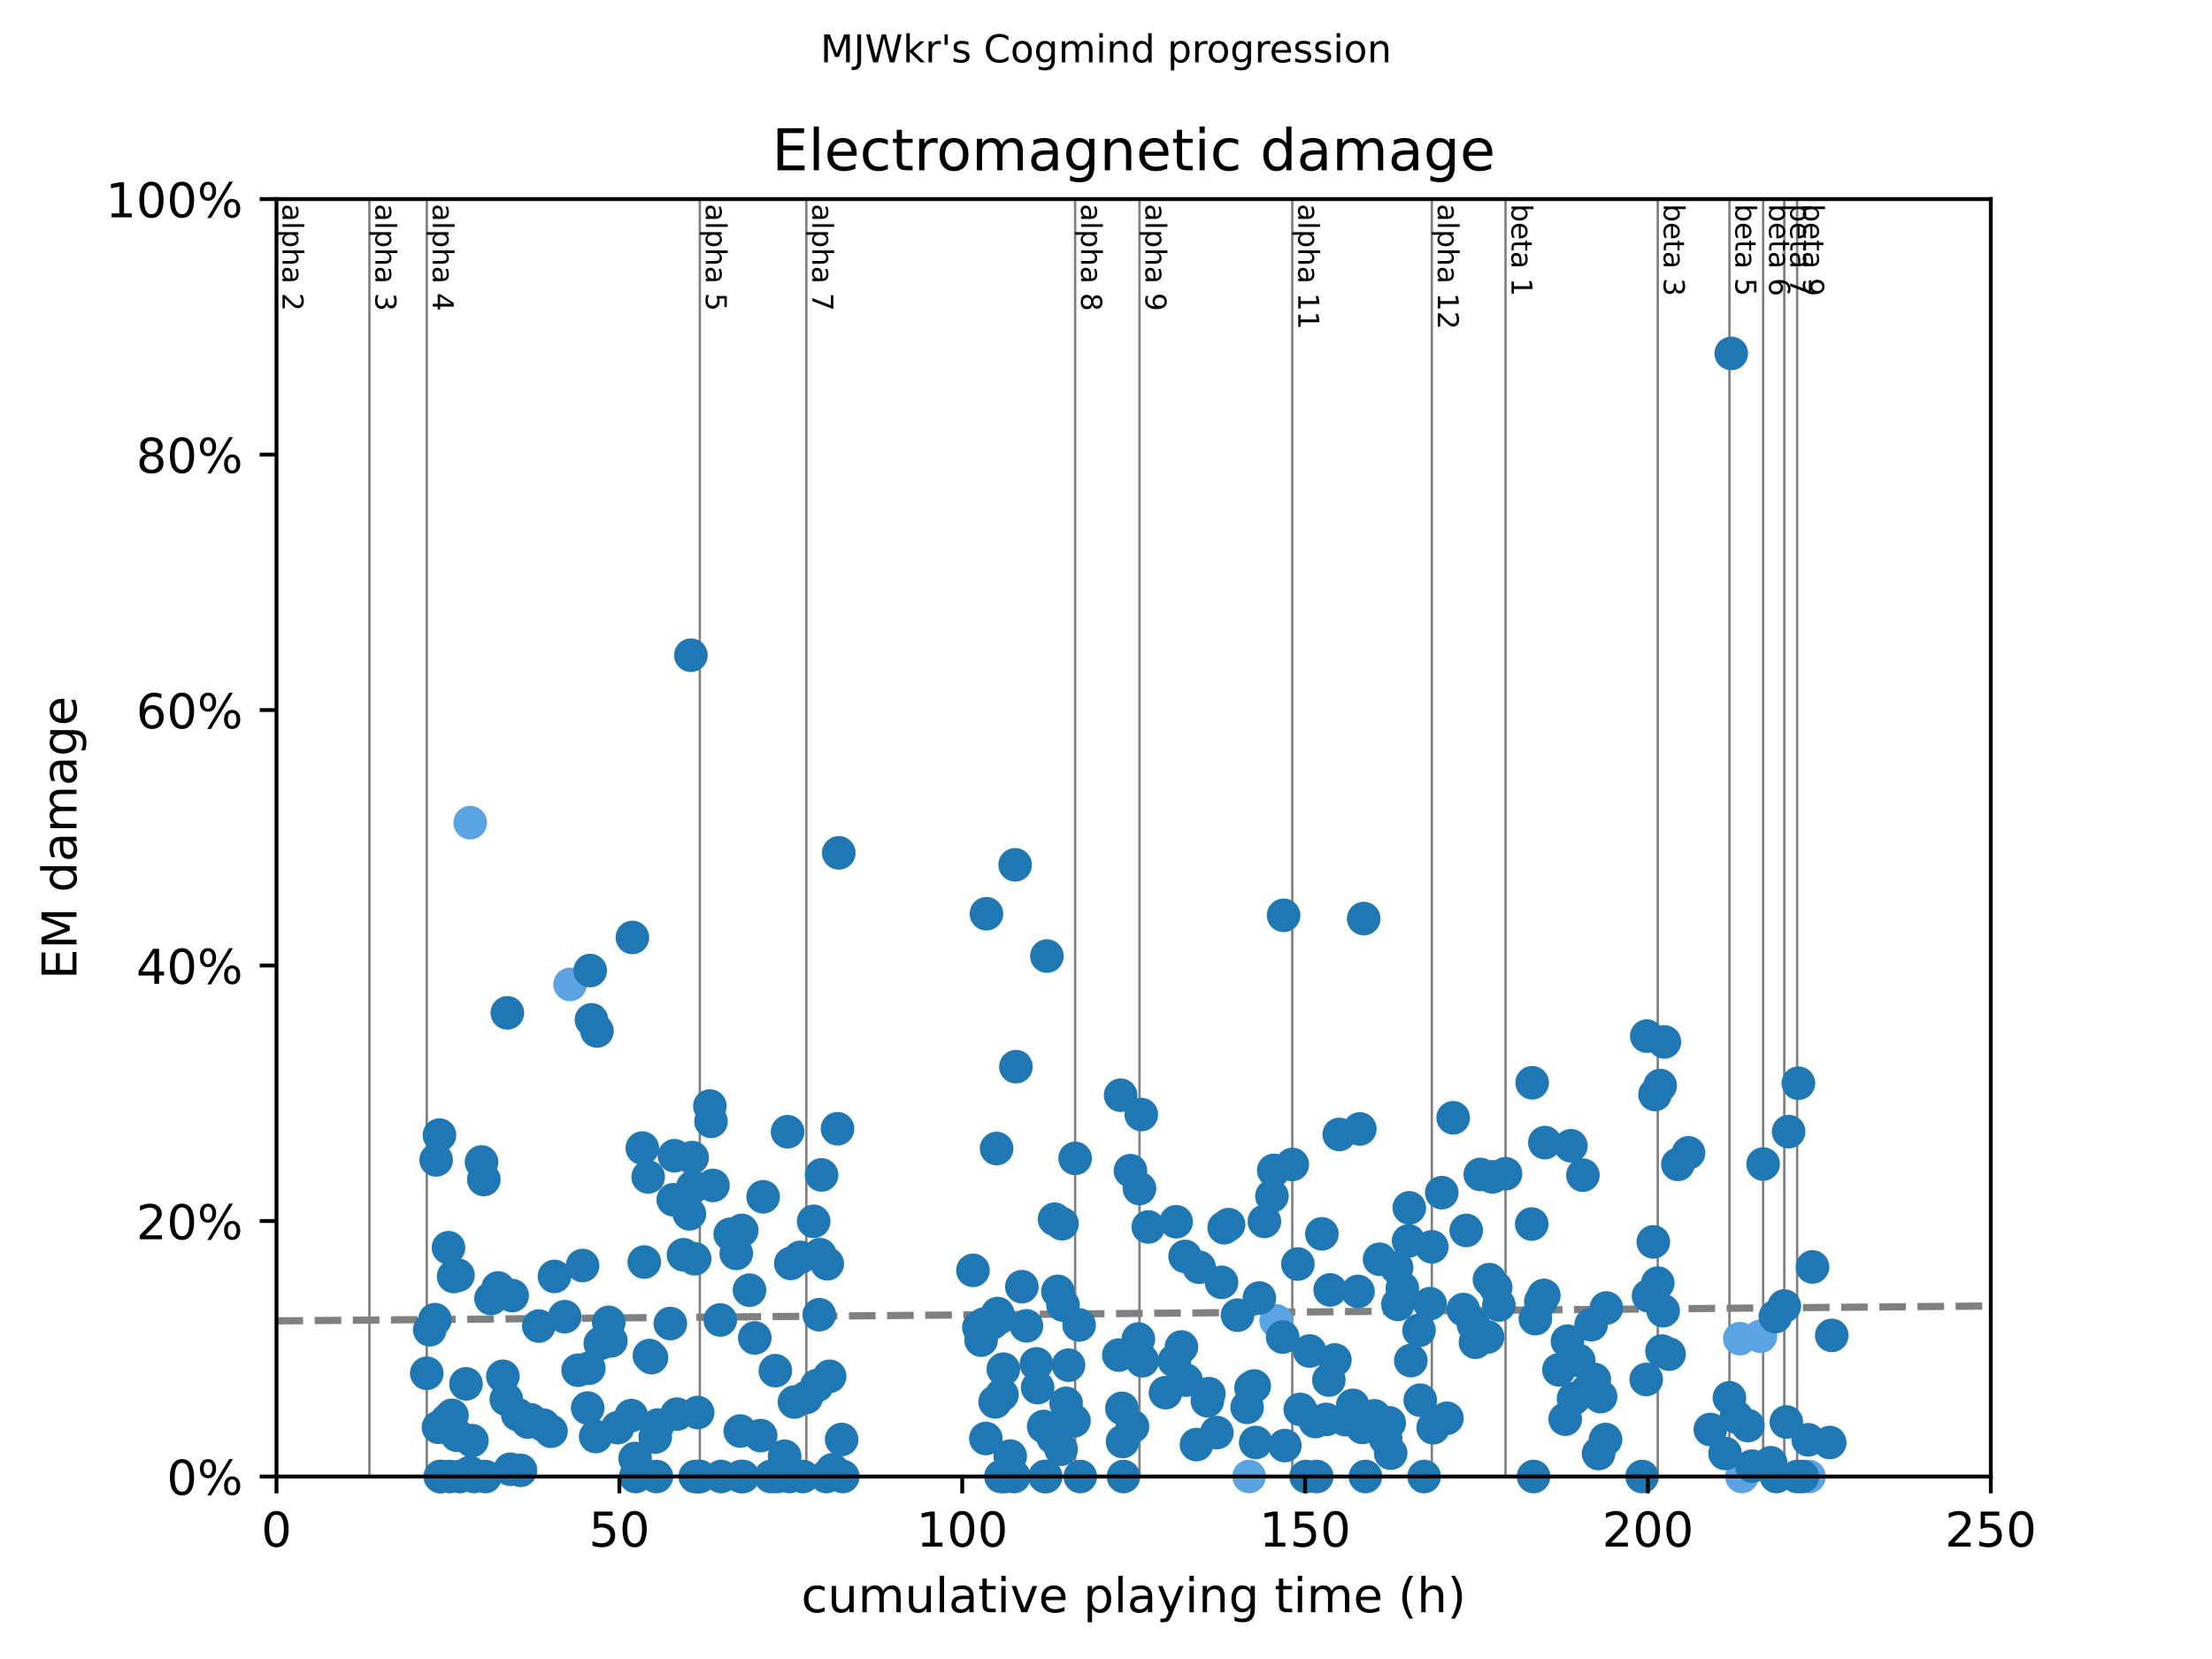 <?xml version="1.0" encoding="utf-8" standalone="no"?>
<!DOCTYPE svg PUBLIC "-//W3C//DTD SVG 1.1//EN"
  "http://www.w3.org/Graphics/SVG/1.1/DTD/svg11.dtd">
<!-- Created with matplotlib (https://matplotlib.org/) -->
<svg height="345.6pt" version="1.1" viewBox="0 0 460.8 345.6" width="460.8pt" xmlns="http://www.w3.org/2000/svg" xmlns:xlink="http://www.w3.org/1999/xlink">
 <defs>
  <style type="text/css">
*{stroke-linecap:butt;stroke-linejoin:round;}
  </style>
 </defs>
 <g id="figure_1">
  <g id="patch_1">
   <path d="M 0 345.6 
L 460.8 345.6 
L 460.8 0 
L 0 0 
z
" style="fill:#ffffff;"/>
  </g>
  <g id="axes_1">
   <g id="patch_2">
    <path d="M 57.6 307.584 
L 414.72 307.584 
L 414.72 41.472 
L 57.6 41.472 
z
" style="fill:#ffffff;"/>
   </g>
   <g id="line2d_1">
    <path clip-path="url(#p9dececbde8)" d="M 57.6 275.166 
L 414.72 272.062 
" style="fill:none;stroke:#808080;stroke-dasharray:5.55,2.4;stroke-dashoffset:0;stroke-width:1.5;"/>
   </g>
   <g id="line2d_2">
    <path clip-path="url(#p9dececbde8)" d="M 76.956 307.584 
L 76.956 41.472 
" style="fill:none;stroke:#808080;stroke-linecap:square;stroke-width:0.5;"/>
   </g>
   <g id="line2d_3">
    <path clip-path="url(#p9dececbde8)" d="M 88.908 307.584 
L 88.908 41.472 
" style="fill:none;stroke:#808080;stroke-linecap:square;stroke-width:0.5;"/>
   </g>
   <g id="line2d_4">
    <path clip-path="url(#p9dececbde8)" d="M 145.785 307.584 
L 145.785 41.472 
" style="fill:none;stroke:#808080;stroke-linecap:square;stroke-width:0.5;"/>
   </g>
   <g id="line2d_5">
    <path clip-path="url(#p9dececbde8)" d="M 167.974 307.584 
L 167.974 41.472 
" style="fill:none;stroke:#808080;stroke-linecap:square;stroke-width:0.5;"/>
   </g>
   <g id="line2d_6">
    <path clip-path="url(#p9dececbde8)" d="M 223.97 307.584 
L 223.97 41.472 
" style="fill:none;stroke:#808080;stroke-linecap:square;stroke-width:0.5;"/>
   </g>
   <g id="line2d_7">
    <path clip-path="url(#p9dececbde8)" d="M 237.374 307.584 
L 237.374 41.472 
" style="fill:none;stroke:#808080;stroke-linecap:square;stroke-width:0.5;"/>
   </g>
   <g id="line2d_8">
    <path clip-path="url(#p9dececbde8)" d="M 269.206 307.584 
L 269.206 41.472 
" style="fill:none;stroke:#808080;stroke-linecap:square;stroke-width:0.5;"/>
   </g>
   <g id="line2d_9">
    <path clip-path="url(#p9dececbde8)" d="M 298.275 307.584 
L 298.275 41.472 
" style="fill:none;stroke:#808080;stroke-linecap:square;stroke-width:0.5;"/>
   </g>
   <g id="line2d_10">
    <path clip-path="url(#p9dececbde8)" d="M 313.631 307.584 
L 313.631 41.472 
" style="fill:none;stroke:#808080;stroke-linecap:square;stroke-width:0.5;"/>
   </g>
   <g id="line2d_11">
    <path clip-path="url(#p9dececbde8)" d="M 345.343 307.584 
L 345.343 41.472 
" style="fill:none;stroke:#808080;stroke-linecap:square;stroke-width:0.5;"/>
   </g>
   <g id="line2d_12">
    <path clip-path="url(#p9dececbde8)" d="M 360.271 307.584 
L 360.271 41.472 
" style="fill:none;stroke:#808080;stroke-linecap:square;stroke-width:0.5;"/>
   </g>
   <g id="line2d_13">
    <path clip-path="url(#p9dececbde8)" d="M 367.294 307.584 
L 367.294 41.472 
" style="fill:none;stroke:#808080;stroke-linecap:square;stroke-width:0.5;"/>
   </g>
   <g id="line2d_14">
    <path clip-path="url(#p9dececbde8)" d="M 371.699 307.584 
L 371.699 41.472 
" style="fill:none;stroke:#808080;stroke-linecap:square;stroke-width:0.5;"/>
   </g>
   <g id="line2d_15">
    <path clip-path="url(#p9dececbde8)" d="M 374.377 307.584 
L 374.377 41.472 
" style="fill:none;stroke:#808080;stroke-linecap:square;stroke-width:0.5;"/>
   </g>
   <g id="text_1">
    <!-- alpha 2 -->
    <defs>
     <path d="M 34.281 27.484 
Q 23.391 27.484 19.188 25 
Q 14.984 22.516 14.984 16.5 
Q 14.984 11.719 18.141 8.906 
Q 21.297 6.109 26.703 6.109 
Q 34.188 6.109 38.703 11.406 
Q 43.219 16.703 43.219 25.484 
L 43.219 27.484 
z
M 52.203 31.203 
L 52.203 0 
L 43.219 0 
L 43.219 8.297 
Q 40.141 3.328 35.547 0.953 
Q 30.953 -1.422 24.312 -1.422 
Q 15.922 -1.422 10.953 3.297 
Q 6 8.016 6 15.922 
Q 6 25.141 12.172 29.828 
Q 18.359 34.516 30.609 34.516 
L 43.219 34.516 
L 43.219 35.406 
Q 43.219 41.609 39.141 45 
Q 35.062 48.391 27.688 48.391 
Q 23 48.391 18.547 47.266 
Q 14.109 46.141 10.016 43.891 
L 10.016 52.203 
Q 14.938 54.109 19.578 55.047 
Q 24.219 56 28.609 56 
Q 40.484 56 46.344 49.844 
Q 52.203 43.703 52.203 31.203 
z
" id="DejaVuSans-97"/>
     <path d="M 9.422 75.984 
L 18.406 75.984 
L 18.406 0 
L 9.422 0 
z
" id="DejaVuSans-108"/>
     <path d="M 18.109 8.203 
L 18.109 -20.797 
L 9.078 -20.797 
L 9.078 54.688 
L 18.109 54.688 
L 18.109 46.391 
Q 20.953 51.266 25.266 53.625 
Q 29.594 56 35.594 56 
Q 45.562 56 51.781 48.094 
Q 58.016 40.188 58.016 27.297 
Q 58.016 14.406 51.781 6.484 
Q 45.562 -1.422 35.594 -1.422 
Q 29.594 -1.422 25.266 0.953 
Q 20.953 3.328 18.109 8.203 
z
M 48.688 27.297 
Q 48.688 37.203 44.609 42.844 
Q 40.531 48.484 33.406 48.484 
Q 26.266 48.484 22.188 42.844 
Q 18.109 37.203 18.109 27.297 
Q 18.109 17.391 22.188 11.75 
Q 26.266 6.109 33.406 6.109 
Q 40.531 6.109 44.609 11.75 
Q 48.688 17.391 48.688 27.297 
z
" id="DejaVuSans-112"/>
     <path d="M 54.891 33.016 
L 54.891 0 
L 45.906 0 
L 45.906 32.719 
Q 45.906 40.484 42.875 44.328 
Q 39.844 48.188 33.797 48.188 
Q 26.516 48.188 22.312 43.547 
Q 18.109 38.922 18.109 30.906 
L 18.109 0 
L 9.078 0 
L 9.078 75.984 
L 18.109 75.984 
L 18.109 46.188 
Q 21.344 51.125 25.703 53.562 
Q 30.078 56 35.797 56 
Q 45.219 56 50.047 50.172 
Q 54.891 44.344 54.891 33.016 
z
" id="DejaVuSans-104"/>
     <path id="DejaVuSans-32"/>
     <path d="M 19.188 8.297 
L 53.609 8.297 
L 53.609 0 
L 7.328 0 
L 7.328 8.297 
Q 12.938 14.109 22.625 23.891 
Q 32.328 33.688 34.812 36.531 
Q 39.547 41.844 41.422 45.531 
Q 43.312 49.219 43.312 52.781 
Q 43.312 58.594 39.234 62.25 
Q 35.156 65.922 28.609 65.922 
Q 23.969 65.922 18.812 64.312 
Q 13.672 62.703 7.812 59.422 
L 7.812 69.391 
Q 13.766 71.781 18.938 73 
Q 24.125 74.219 28.422 74.219 
Q 39.75 74.219 46.484 68.547 
Q 53.219 62.891 53.219 53.422 
Q 53.219 48.922 51.531 44.891 
Q 49.859 40.875 45.406 35.406 
Q 44.188 33.984 37.641 27.219 
Q 31.109 20.453 19.188 8.297 
z
" id="DejaVuSans-50"/>
    </defs>
    <g transform="translate(58.848 42.472)rotate(-270)scale(0.06 -0.06)">
     <use xlink:href="#DejaVuSans-97"/>
     <use x="61.279" xlink:href="#DejaVuSans-108"/>
     <use x="89.062" xlink:href="#DejaVuSans-112"/>
     <use x="152.539" xlink:href="#DejaVuSans-104"/>
     <use x="215.918" xlink:href="#DejaVuSans-97"/>
     <use x="277.197" xlink:href="#DejaVuSans-32"/>
     <use x="308.984" xlink:href="#DejaVuSans-50"/>
    </g>
   </g>
   <g id="text_2">
    <!-- alpha 3 -->
    <defs>
     <path d="M 40.578 39.312 
Q 47.656 37.797 51.625 33 
Q 55.609 28.219 55.609 21.188 
Q 55.609 10.406 48.188 4.484 
Q 40.766 -1.422 27.094 -1.422 
Q 22.516 -1.422 17.656 -0.516 
Q 12.797 0.391 7.625 2.203 
L 7.625 11.719 
Q 11.719 9.328 16.594 8.109 
Q 21.484 6.891 26.812 6.891 
Q 36.078 6.891 40.938 10.547 
Q 45.797 14.203 45.797 21.188 
Q 45.797 27.641 41.281 31.266 
Q 36.766 34.906 28.719 34.906 
L 20.219 34.906 
L 20.219 43.016 
L 29.109 43.016 
Q 36.375 43.016 40.234 45.922 
Q 44.094 48.828 44.094 54.297 
Q 44.094 59.906 40.109 62.906 
Q 36.141 65.922 28.719 65.922 
Q 24.656 65.922 20.016 65.031 
Q 15.375 64.156 9.812 62.312 
L 9.812 71.094 
Q 15.438 72.656 20.344 73.438 
Q 25.25 74.219 29.594 74.219 
Q 40.828 74.219 47.359 69.109 
Q 53.906 64.016 53.906 55.328 
Q 53.906 49.266 50.438 45.094 
Q 46.969 40.922 40.578 39.312 
z
" id="DejaVuSans-51"/>
    </defs>
    <g transform="translate(78.204 42.472)rotate(-270)scale(0.06 -0.06)">
     <use xlink:href="#DejaVuSans-97"/>
     <use x="61.279" xlink:href="#DejaVuSans-108"/>
     <use x="89.062" xlink:href="#DejaVuSans-112"/>
     <use x="152.539" xlink:href="#DejaVuSans-104"/>
     <use x="215.918" xlink:href="#DejaVuSans-97"/>
     <use x="277.197" xlink:href="#DejaVuSans-32"/>
     <use x="308.984" xlink:href="#DejaVuSans-51"/>
    </g>
   </g>
   <g id="text_3">
    <!-- alpha 4 -->
    <defs>
     <path d="M 37.797 64.312 
L 12.891 25.391 
L 37.797 25.391 
z
M 35.203 72.906 
L 47.609 72.906 
L 47.609 25.391 
L 58.016 25.391 
L 58.016 17.188 
L 47.609 17.188 
L 47.609 0 
L 37.797 0 
L 37.797 17.188 
L 4.891 17.188 
L 4.891 26.703 
z
" id="DejaVuSans-52"/>
    </defs>
    <g transform="translate(90.155 42.472)rotate(-270)scale(0.06 -0.06)">
     <use xlink:href="#DejaVuSans-97"/>
     <use x="61.279" xlink:href="#DejaVuSans-108"/>
     <use x="89.062" xlink:href="#DejaVuSans-112"/>
     <use x="152.539" xlink:href="#DejaVuSans-104"/>
     <use x="215.918" xlink:href="#DejaVuSans-97"/>
     <use x="277.197" xlink:href="#DejaVuSans-32"/>
     <use x="308.984" xlink:href="#DejaVuSans-52"/>
    </g>
   </g>
   <g id="text_4">
    <!-- alpha 5 -->
    <defs>
     <path d="M 10.797 72.906 
L 49.516 72.906 
L 49.516 64.594 
L 19.828 64.594 
L 19.828 46.734 
Q 21.969 47.469 24.109 47.828 
Q 26.266 48.188 28.422 48.188 
Q 40.625 48.188 47.75 41.5 
Q 54.891 34.812 54.891 23.391 
Q 54.891 11.625 47.562 5.094 
Q 40.234 -1.422 26.906 -1.422 
Q 22.312 -1.422 17.547 -0.641 
Q 12.797 0.141 7.719 1.703 
L 7.719 11.625 
Q 12.109 9.234 16.797 8.062 
Q 21.484 6.891 26.703 6.891 
Q 35.156 6.891 40.078 11.328 
Q 45.016 15.766 45.016 23.391 
Q 45.016 31 40.078 35.438 
Q 35.156 39.891 26.703 39.891 
Q 22.75 39.891 18.812 39.016 
Q 14.891 38.141 10.797 36.281 
z
" id="DejaVuSans-53"/>
    </defs>
    <g transform="translate(147.033 42.472)rotate(-270)scale(0.06 -0.06)">
     <use xlink:href="#DejaVuSans-97"/>
     <use x="61.279" xlink:href="#DejaVuSans-108"/>
     <use x="89.062" xlink:href="#DejaVuSans-112"/>
     <use x="152.539" xlink:href="#DejaVuSans-104"/>
     <use x="215.918" xlink:href="#DejaVuSans-97"/>
     <use x="277.197" xlink:href="#DejaVuSans-32"/>
     <use x="308.984" xlink:href="#DejaVuSans-53"/>
    </g>
   </g>
   <g id="text_5">
    <!-- alpha 7 -->
    <defs>
     <path d="M 8.203 72.906 
L 55.078 72.906 
L 55.078 68.703 
L 28.609 0 
L 18.312 0 
L 43.219 64.594 
L 8.203 64.594 
z
" id="DejaVuSans-55"/>
    </defs>
    <g transform="translate(169.222 42.472)rotate(-270)scale(0.06 -0.06)">
     <use xlink:href="#DejaVuSans-97"/>
     <use x="61.279" xlink:href="#DejaVuSans-108"/>
     <use x="89.062" xlink:href="#DejaVuSans-112"/>
     <use x="152.539" xlink:href="#DejaVuSans-104"/>
     <use x="215.918" xlink:href="#DejaVuSans-97"/>
     <use x="277.197" xlink:href="#DejaVuSans-32"/>
     <use x="308.984" xlink:href="#DejaVuSans-55"/>
    </g>
   </g>
   <g id="text_6">
    <!-- alpha 8 -->
    <defs>
     <path d="M 31.781 34.625 
Q 24.75 34.625 20.719 30.859 
Q 16.703 27.094 16.703 20.516 
Q 16.703 13.922 20.719 10.156 
Q 24.75 6.391 31.781 6.391 
Q 38.812 6.391 42.859 10.172 
Q 46.922 13.969 46.922 20.516 
Q 46.922 27.094 42.891 30.859 
Q 38.875 34.625 31.781 34.625 
z
M 21.922 38.812 
Q 15.578 40.375 12.031 44.719 
Q 8.5 49.078 8.5 55.328 
Q 8.5 64.062 14.719 69.141 
Q 20.953 74.219 31.781 74.219 
Q 42.672 74.219 48.875 69.141 
Q 55.078 64.062 55.078 55.328 
Q 55.078 49.078 51.531 44.719 
Q 48 40.375 41.703 38.812 
Q 48.828 37.156 52.797 32.312 
Q 56.781 27.484 56.781 20.516 
Q 56.781 9.906 50.312 4.234 
Q 43.844 -1.422 31.781 -1.422 
Q 19.734 -1.422 13.25 4.234 
Q 6.781 9.906 6.781 20.516 
Q 6.781 27.484 10.781 32.312 
Q 14.797 37.156 21.922 38.812 
z
M 18.312 54.391 
Q 18.312 48.734 21.844 45.562 
Q 25.391 42.391 31.781 42.391 
Q 38.141 42.391 41.719 45.562 
Q 45.312 48.734 45.312 54.391 
Q 45.312 60.062 41.719 63.234 
Q 38.141 66.406 31.781 66.406 
Q 25.391 66.406 21.844 63.234 
Q 18.312 60.062 18.312 54.391 
z
" id="DejaVuSans-56"/>
    </defs>
    <g transform="translate(225.218 42.472)rotate(-270)scale(0.06 -0.06)">
     <use xlink:href="#DejaVuSans-97"/>
     <use x="61.279" xlink:href="#DejaVuSans-108"/>
     <use x="89.062" xlink:href="#DejaVuSans-112"/>
     <use x="152.539" xlink:href="#DejaVuSans-104"/>
     <use x="215.918" xlink:href="#DejaVuSans-97"/>
     <use x="277.197" xlink:href="#DejaVuSans-32"/>
     <use x="308.984" xlink:href="#DejaVuSans-56"/>
    </g>
   </g>
   <g id="text_7">
    <!-- alpha 9 -->
    <defs>
     <path d="M 10.984 1.516 
L 10.984 10.5 
Q 14.703 8.734 18.5 7.812 
Q 22.312 6.891 25.984 6.891 
Q 35.75 6.891 40.891 13.453 
Q 46.047 20.016 46.781 33.406 
Q 43.953 29.203 39.594 26.953 
Q 35.25 24.703 29.984 24.703 
Q 19.047 24.703 12.672 31.312 
Q 6.297 37.938 6.297 49.422 
Q 6.297 60.641 12.938 67.422 
Q 19.578 74.219 30.609 74.219 
Q 43.266 74.219 49.922 64.516 
Q 56.594 54.828 56.594 36.375 
Q 56.594 19.141 48.406 8.859 
Q 40.234 -1.422 26.422 -1.422 
Q 22.703 -1.422 18.891 -0.688 
Q 15.094 0.047 10.984 1.516 
z
M 30.609 32.422 
Q 37.25 32.422 41.125 36.953 
Q 45.016 41.5 45.016 49.422 
Q 45.016 57.281 41.125 61.844 
Q 37.25 66.406 30.609 66.406 
Q 23.969 66.406 20.094 61.844 
Q 16.219 57.281 16.219 49.422 
Q 16.219 41.5 20.094 36.953 
Q 23.969 32.422 30.609 32.422 
z
" id="DejaVuSans-57"/>
    </defs>
    <g transform="translate(238.622 42.472)rotate(-270)scale(0.06 -0.06)">
     <use xlink:href="#DejaVuSans-97"/>
     <use x="61.279" xlink:href="#DejaVuSans-108"/>
     <use x="89.062" xlink:href="#DejaVuSans-112"/>
     <use x="152.539" xlink:href="#DejaVuSans-104"/>
     <use x="215.918" xlink:href="#DejaVuSans-97"/>
     <use x="277.197" xlink:href="#DejaVuSans-32"/>
     <use x="308.984" xlink:href="#DejaVuSans-57"/>
    </g>
   </g>
   <g id="text_8">
    <!-- alpha 11 -->
    <defs>
     <path d="M 12.406 8.297 
L 28.516 8.297 
L 28.516 63.922 
L 10.984 60.406 
L 10.984 69.391 
L 28.422 72.906 
L 38.281 72.906 
L 38.281 8.297 
L 54.391 8.297 
L 54.391 0 
L 12.406 0 
z
" id="DejaVuSans-49"/>
    </defs>
    <g transform="translate(270.453 42.472)rotate(-270)scale(0.06 -0.06)">
     <use xlink:href="#DejaVuSans-97"/>
     <use x="61.279" xlink:href="#DejaVuSans-108"/>
     <use x="89.062" xlink:href="#DejaVuSans-112"/>
     <use x="152.539" xlink:href="#DejaVuSans-104"/>
     <use x="215.918" xlink:href="#DejaVuSans-97"/>
     <use x="277.197" xlink:href="#DejaVuSans-32"/>
     <use x="308.984" xlink:href="#DejaVuSans-49"/>
     <use x="372.607" xlink:href="#DejaVuSans-49"/>
    </g>
   </g>
   <g id="text_9">
    <!-- alpha 12 -->
    <g transform="translate(299.523 42.472)rotate(-270)scale(0.06 -0.06)">
     <use xlink:href="#DejaVuSans-97"/>
     <use x="61.279" xlink:href="#DejaVuSans-108"/>
     <use x="89.062" xlink:href="#DejaVuSans-112"/>
     <use x="152.539" xlink:href="#DejaVuSans-104"/>
     <use x="215.918" xlink:href="#DejaVuSans-97"/>
     <use x="277.197" xlink:href="#DejaVuSans-32"/>
     <use x="308.984" xlink:href="#DejaVuSans-49"/>
     <use x="372.607" xlink:href="#DejaVuSans-50"/>
    </g>
   </g>
   <g id="text_10">
    <!-- beta 1 -->
    <defs>
     <path d="M 48.688 27.297 
Q 48.688 37.203 44.609 42.844 
Q 40.531 48.484 33.406 48.484 
Q 26.266 48.484 22.188 42.844 
Q 18.109 37.203 18.109 27.297 
Q 18.109 17.391 22.188 11.75 
Q 26.266 6.109 33.406 6.109 
Q 40.531 6.109 44.609 11.75 
Q 48.688 17.391 48.688 27.297 
z
M 18.109 46.391 
Q 20.953 51.266 25.266 53.625 
Q 29.594 56 35.594 56 
Q 45.562 56 51.781 48.094 
Q 58.016 40.188 58.016 27.297 
Q 58.016 14.406 51.781 6.484 
Q 45.562 -1.422 35.594 -1.422 
Q 29.594 -1.422 25.266 0.953 
Q 20.953 3.328 18.109 8.203 
L 18.109 0 
L 9.078 0 
L 9.078 75.984 
L 18.109 75.984 
z
" id="DejaVuSans-98"/>
     <path d="M 56.203 29.594 
L 56.203 25.203 
L 14.891 25.203 
Q 15.484 15.922 20.484 11.062 
Q 25.484 6.203 34.422 6.203 
Q 39.594 6.203 44.453 7.469 
Q 49.312 8.734 54.109 11.281 
L 54.109 2.781 
Q 49.266 0.734 44.188 -0.344 
Q 39.109 -1.422 33.891 -1.422 
Q 20.797 -1.422 13.156 6.188 
Q 5.516 13.812 5.516 26.812 
Q 5.516 40.234 12.766 48.109 
Q 20.016 56 32.328 56 
Q 43.359 56 49.781 48.891 
Q 56.203 41.797 56.203 29.594 
z
M 47.219 32.234 
Q 47.125 39.594 43.094 43.984 
Q 39.062 48.391 32.422 48.391 
Q 24.906 48.391 20.391 44.141 
Q 15.875 39.891 15.188 32.172 
z
" id="DejaVuSans-101"/>
     <path d="M 18.312 70.219 
L 18.312 54.688 
L 36.812 54.688 
L 36.812 47.703 
L 18.312 47.703 
L 18.312 18.016 
Q 18.312 11.328 20.141 9.422 
Q 21.969 7.516 27.594 7.516 
L 36.812 7.516 
L 36.812 0 
L 27.594 0 
Q 17.188 0 13.234 3.875 
Q 9.281 7.766 9.281 18.016 
L 9.281 47.703 
L 2.688 47.703 
L 2.688 54.688 
L 9.281 54.688 
L 9.281 70.219 
z
" id="DejaVuSans-116"/>
    </defs>
    <g transform="translate(314.879 42.472)rotate(-270)scale(0.06 -0.06)">
     <use xlink:href="#DejaVuSans-98"/>
     <use x="63.477" xlink:href="#DejaVuSans-101"/>
     <use x="125" xlink:href="#DejaVuSans-116"/>
     <use x="164.209" xlink:href="#DejaVuSans-97"/>
     <use x="225.488" xlink:href="#DejaVuSans-32"/>
     <use x="257.275" xlink:href="#DejaVuSans-49"/>
    </g>
   </g>
   <g id="text_11">
    <!-- beta 3 -->
    <g transform="translate(346.591 42.472)rotate(-270)scale(0.06 -0.06)">
     <use xlink:href="#DejaVuSans-98"/>
     <use x="63.477" xlink:href="#DejaVuSans-101"/>
     <use x="125" xlink:href="#DejaVuSans-116"/>
     <use x="164.209" xlink:href="#DejaVuSans-97"/>
     <use x="225.488" xlink:href="#DejaVuSans-32"/>
     <use x="257.275" xlink:href="#DejaVuSans-51"/>
    </g>
   </g>
   <g id="text_12">
    <!-- beta 5 -->
    <g transform="translate(361.519 42.472)rotate(-270)scale(0.06 -0.06)">
     <use xlink:href="#DejaVuSans-98"/>
     <use x="63.477" xlink:href="#DejaVuSans-101"/>
     <use x="125" xlink:href="#DejaVuSans-116"/>
     <use x="164.209" xlink:href="#DejaVuSans-97"/>
     <use x="225.488" xlink:href="#DejaVuSans-32"/>
     <use x="257.275" xlink:href="#DejaVuSans-53"/>
    </g>
   </g>
   <g id="text_13">
    <!-- beta 6 -->
    <defs>
     <path d="M 33.016 40.375 
Q 26.375 40.375 22.484 35.828 
Q 18.609 31.297 18.609 23.391 
Q 18.609 15.531 22.484 10.953 
Q 26.375 6.391 33.016 6.391 
Q 39.656 6.391 43.531 10.953 
Q 47.406 15.531 47.406 23.391 
Q 47.406 31.297 43.531 35.828 
Q 39.656 40.375 33.016 40.375 
z
M 52.594 71.297 
L 52.594 62.312 
Q 48.875 64.062 45.094 64.984 
Q 41.312 65.922 37.594 65.922 
Q 27.828 65.922 22.672 59.328 
Q 17.531 52.734 16.797 39.406 
Q 19.672 43.656 24.016 45.922 
Q 28.375 48.188 33.594 48.188 
Q 44.578 48.188 50.953 41.516 
Q 57.328 34.859 57.328 23.391 
Q 57.328 12.156 50.688 5.359 
Q 44.047 -1.422 33.016 -1.422 
Q 20.359 -1.422 13.672 8.266 
Q 6.984 17.969 6.984 36.375 
Q 6.984 53.656 15.188 63.938 
Q 23.391 74.219 37.203 74.219 
Q 40.922 74.219 44.703 73.484 
Q 48.484 72.75 52.594 71.297 
z
" id="DejaVuSans-54"/>
    </defs>
    <g transform="translate(368.542 42.472)rotate(-270)scale(0.06 -0.06)">
     <use xlink:href="#DejaVuSans-98"/>
     <use x="63.477" xlink:href="#DejaVuSans-101"/>
     <use x="125" xlink:href="#DejaVuSans-116"/>
     <use x="164.209" xlink:href="#DejaVuSans-97"/>
     <use x="225.488" xlink:href="#DejaVuSans-32"/>
     <use x="257.275" xlink:href="#DejaVuSans-54"/>
    </g>
   </g>
   <g id="text_14">
    <!-- beta 7 -->
    <g transform="translate(372.947 42.472)rotate(-270)scale(0.06 -0.06)">
     <use xlink:href="#DejaVuSans-98"/>
     <use x="63.477" xlink:href="#DejaVuSans-101"/>
     <use x="125" xlink:href="#DejaVuSans-116"/>
     <use x="164.209" xlink:href="#DejaVuSans-97"/>
     <use x="225.488" xlink:href="#DejaVuSans-32"/>
     <use x="257.275" xlink:href="#DejaVuSans-55"/>
    </g>
   </g>
   <g id="text_15">
    <!-- beta 9 -->
    <g transform="translate(375.625 42.472)rotate(-270)scale(0.06 -0.06)">
     <use xlink:href="#DejaVuSans-98"/>
     <use x="63.477" xlink:href="#DejaVuSans-101"/>
     <use x="125" xlink:href="#DejaVuSans-116"/>
     <use x="164.209" xlink:href="#DejaVuSans-97"/>
     <use x="225.488" xlink:href="#DejaVuSans-32"/>
     <use x="257.275" xlink:href="#DejaVuSans-57"/>
    </g>
   </g>
   <g id="PathCollection_1">
    <defs>
     <path d="M 0 3 
C 0.796 3 1.559 2.684 2.121 2.121 
C 2.684 1.559 3 0.796 3 0 
C 3 -0.796 2.684 -1.559 2.121 -2.121 
C 1.559 -2.684 0.796 -3 0 -3 
C -0.796 -3 -1.559 -2.684 -2.121 -2.121 
C -2.684 -1.559 -3 -0.796 -3 0 
C -3 0.796 -2.684 1.559 -2.121 2.121 
C -1.559 2.684 -0.796 3 0 3 
z
" id="m13aa2e1ece" style="stroke:#5ca3e4;"/>
    </defs>
    <g>
     <use style="fill:#5ca3e4;stroke:#5ca3e4;" x="97.955" xlink:href="#m13aa2e1ece" y="171.375"/>
     <use style="fill:#5ca3e4;stroke:#5ca3e4;" x="118.763" xlink:href="#m13aa2e1ece" y="205.067"/>
     <use style="fill:#5ca3e4;stroke:#5ca3e4;" x="260.206" xlink:href="#m13aa2e1ece" y="307.584"/>
     <use style="fill:#5ca3e4;stroke:#5ca3e4;" x="265.849" xlink:href="#m13aa2e1ece" y="275.162"/>
     <use style="fill:#5ca3e4;stroke:#5ca3e4;" x="362.438" xlink:href="#m13aa2e1ece" y="278.869"/>
     <use style="fill:#5ca3e4;stroke:#5ca3e4;" x="362.866" xlink:href="#m13aa2e1ece" y="307.584"/>
     <use style="fill:#5ca3e4;stroke:#5ca3e4;" x="366.747" xlink:href="#m13aa2e1ece" y="278.373"/>
     <use style="fill:#5ca3e4;stroke:#5ca3e4;" x="376.841" xlink:href="#m13aa2e1ece" y="307.584"/>
    </g>
   </g>
   <g id="PathCollection_2">
    <defs>
     <path d="M 0 3 
C 0.796 3 1.559 2.684 2.121 2.121 
C 2.684 1.559 3 0.796 3 0 
C 3 -0.796 2.684 -1.559 2.121 -2.121 
C 1.559 -2.684 0.796 -3 0 -3 
C -0.796 -3 -1.559 -2.684 -2.121 -2.121 
C -2.684 -1.559 -3 -0.796 -3 0 
C -3 0.796 -2.684 1.559 -2.121 2.121 
C -1.559 2.684 -0.796 3 0 3 
z
" id="m264f82b5be" style="stroke:#1f77b4;"/>
    </defs>
    <g>
     <use style="fill:#1f77b4;stroke:#1f77b4;" x="88.908" xlink:href="#m264f82b5be" y="286.076"/>
     <use style="fill:#1f77b4;stroke:#1f77b4;" x="89.527" xlink:href="#m264f82b5be" y="277.015"/>
     <use style="fill:#1f77b4;stroke:#1f77b4;" x="90.598" xlink:href="#m264f82b5be" y="274.905"/>
     <use style="fill:#1f77b4;stroke:#1f77b4;" x="90.86" xlink:href="#m264f82b5be" y="241.632"/>
     <use style="fill:#1f77b4;stroke:#1f77b4;" x="91.336" xlink:href="#m264f82b5be" y="297.329"/>
     <use style="fill:#1f77b4;stroke:#1f77b4;" x="91.55" xlink:href="#m264f82b5be" y="236.461"/>
     <use style="fill:#1f77b4;stroke:#1f77b4;" x="91.717" xlink:href="#m264f82b5be" y="307.584"/>
     <use style="fill:#1f77b4;stroke:#1f77b4;" x="91.86" xlink:href="#m264f82b5be" y="307.584"/>
     <use style="fill:#1f77b4;stroke:#1f77b4;" x="93.05" xlink:href="#m264f82b5be" y="295.928"/>
     <use style="fill:#1f77b4;stroke:#1f77b4;" x="93.431" xlink:href="#m264f82b5be" y="259.928"/>
     <use style="fill:#1f77b4;stroke:#1f77b4;" x="93.693" xlink:href="#m264f82b5be" y="307.584"/>
     <use style="fill:#1f77b4;stroke:#1f77b4;" x="94.145" xlink:href="#m264f82b5be" y="294.844"/>
     <use style="fill:#1f77b4;stroke:#1f77b4;" x="94.502" xlink:href="#m264f82b5be" y="265.913"/>
     <use style="fill:#1f77b4;stroke:#1f77b4;" x="95.24" xlink:href="#m264f82b5be" y="299.008"/>
     <use style="fill:#1f77b4;stroke:#1f77b4;" x="95.407" xlink:href="#m264f82b5be" y="265.665"/>
     <use style="fill:#1f77b4;stroke:#1f77b4;" x="95.764" xlink:href="#m264f82b5be" y="307.584"/>
     <use style="fill:#1f77b4;stroke:#1f77b4;" x="97.074" xlink:href="#m264f82b5be" y="288.28"/>
     <use style="fill:#1f77b4;stroke:#1f77b4;" x="97.883" xlink:href="#m264f82b5be" y="306.75"/>
     <use style="fill:#1f77b4;stroke:#1f77b4;" x="98.312" xlink:href="#m264f82b5be" y="300.11"/>
     <use style="fill:#1f77b4;stroke:#1f77b4;" x="98.788" xlink:href="#m264f82b5be" y="307.584"/>
     <use style="fill:#1f77b4;stroke:#1f77b4;" x="100.312" xlink:href="#m264f82b5be" y="242.069"/>
     <use style="fill:#1f77b4;stroke:#1f77b4;" x="100.788" xlink:href="#m264f82b5be" y="245.714"/>
     <use style="fill:#1f77b4;stroke:#1f77b4;" x="101.073" xlink:href="#m264f82b5be" y="307.584"/>
     <use style="fill:#1f77b4;stroke:#1f77b4;" x="102.288" xlink:href="#m264f82b5be" y="270.511"/>
     <use style="fill:#1f77b4;stroke:#1f77b4;" x="103.764" xlink:href="#m264f82b5be" y="268.305"/>
     <use style="fill:#1f77b4;stroke:#1f77b4;" x="104.764" xlink:href="#m264f82b5be" y="286.705"/>
     <use style="fill:#1f77b4;stroke:#1f77b4;" x="105.478" xlink:href="#m264f82b5be" y="291.521"/>
     <use style="fill:#1f77b4;stroke:#1f77b4;" x="105.692" xlink:href="#m264f82b5be" y="210.997"/>
     <use style="fill:#1f77b4;stroke:#1f77b4;" x="106.311" xlink:href="#m264f82b5be" y="306.075"/>
     <use style="fill:#1f77b4;stroke:#1f77b4;" x="106.692" xlink:href="#m264f82b5be" y="269.893"/>
     <use style="fill:#1f77b4;stroke:#1f77b4;" x="107.859" xlink:href="#m264f82b5be" y="294.697"/>
     <use style="fill:#1f77b4;stroke:#1f77b4;" x="108.43" xlink:href="#m264f82b5be" y="306.293"/>
     <use style="fill:#1f77b4;stroke:#1f77b4;" x="109.978" xlink:href="#m264f82b5be" y="296.241"/>
     <use style="fill:#1f77b4;stroke:#1f77b4;" x="110.525" xlink:href="#m264f82b5be" y="295.765"/>
     <use style="fill:#1f77b4;stroke:#1f77b4;" x="112.239" xlink:href="#m264f82b5be" y="276.244"/>
     <use style="fill:#1f77b4;stroke:#1f77b4;" x="113.215" xlink:href="#m264f82b5be" y="296.887"/>
     <use style="fill:#1f77b4;stroke:#1f77b4;" x="114.787" xlink:href="#m264f82b5be" y="298.152"/>
     <use style="fill:#1f77b4;stroke:#1f77b4;" x="115.501" xlink:href="#m264f82b5be" y="265.9"/>
     <use style="fill:#1f77b4;stroke:#1f77b4;" x="117.644" xlink:href="#m264f82b5be" y="274.288"/>
     <use style="fill:#1f77b4;stroke:#1f77b4;" x="120.429" xlink:href="#m264f82b5be" y="285.442"/>
     <use style="fill:#1f77b4;stroke:#1f77b4;" x="121.358" xlink:href="#m264f82b5be" y="263.635"/>
     <use style="fill:#1f77b4;stroke:#1f77b4;" x="122.429" xlink:href="#m264f82b5be" y="293.324"/>
     <use style="fill:#1f77b4;stroke:#1f77b4;" x="122.667" xlink:href="#m264f82b5be" y="285.032"/>
     <use style="fill:#1f77b4;stroke:#1f77b4;" x="122.953" xlink:href="#m264f82b5be" y="202.184"/>
     <use style="fill:#1f77b4;stroke:#1f77b4;" x="123.215" xlink:href="#m264f82b5be" y="212.452"/>
     <use style="fill:#1f77b4;stroke:#1f77b4;" x="124.096" xlink:href="#m264f82b5be" y="299.257"/>
     <use style="fill:#1f77b4;stroke:#1f77b4;" x="124.358" xlink:href="#m264f82b5be" y="214.768"/>
     <use style="fill:#1f77b4;stroke:#1f77b4;" x="125.048" xlink:href="#m264f82b5be" y="279.871"/>
     <use style="fill:#1f77b4;stroke:#1f77b4;" x="126.81" xlink:href="#m264f82b5be" y="275.478"/>
     <use style="fill:#1f77b4;stroke:#1f77b4;" x="127.262" xlink:href="#m264f82b5be" y="279.337"/>
     <use style="fill:#1f77b4;stroke:#1f77b4;" x="128.667" xlink:href="#m264f82b5be" y="297.412"/>
     <use style="fill:#1f77b4;stroke:#1f77b4;" x="131.5" xlink:href="#m264f82b5be" y="294.892"/>
     <use style="fill:#1f77b4;stroke:#1f77b4;" x="131.738" xlink:href="#m264f82b5be" y="195.291"/>
     <use style="fill:#1f77b4;stroke:#1f77b4;" x="132.31" xlink:href="#m264f82b5be" y="303.828"/>
     <use style="fill:#1f77b4;stroke:#1f77b4;" x="132.429" xlink:href="#m264f82b5be" y="307.584"/>
     <use style="fill:#1f77b4;stroke:#1f77b4;" x="133.809" xlink:href="#m264f82b5be" y="239.167"/>
     <use style="fill:#1f77b4;stroke:#1f77b4;" x="134.214" xlink:href="#m264f82b5be" y="262.907"/>
     <use style="fill:#1f77b4;stroke:#1f77b4;" x="135.024" xlink:href="#m264f82b5be" y="245.181"/>
     <use style="fill:#1f77b4;stroke:#1f77b4;" x="135.286" xlink:href="#m264f82b5be" y="282.399"/>
     <use style="fill:#1f77b4;stroke:#1f77b4;" x="135.714" xlink:href="#m264f82b5be" y="282.816"/>
     <use style="fill:#1f77b4;stroke:#1f77b4;" x="136.5" xlink:href="#m264f82b5be" y="299.362"/>
     <use style="fill:#1f77b4;stroke:#1f77b4;" x="136.738" xlink:href="#m264f82b5be" y="307.584"/>
     <use style="fill:#1f77b4;stroke:#1f77b4;" x="137.023" xlink:href="#m264f82b5be" y="296.865"/>
     <use style="fill:#1f77b4;stroke:#1f77b4;" x="139.642" xlink:href="#m264f82b5be" y="275.72"/>
     <use style="fill:#1f77b4;stroke:#1f77b4;" x="140.261" xlink:href="#m264f82b5be" y="249.933"/>
     <use style="fill:#1f77b4;stroke:#1f77b4;" x="140.499" xlink:href="#m264f82b5be" y="240.764"/>
     <use style="fill:#1f77b4;stroke:#1f77b4;" x="141.023" xlink:href="#m264f82b5be" y="294.593"/>
     <use style="fill:#1f77b4;stroke:#1f77b4;" x="142.38" xlink:href="#m264f82b5be" y="261.393"/>
     <use style="fill:#1f77b4;stroke:#1f77b4;" x="143.618" xlink:href="#m264f82b5be" y="252.858"/>
     <use style="fill:#1f77b4;stroke:#1f77b4;" x="143.928" xlink:href="#m264f82b5be" y="136.496"/>
     <use style="fill:#1f77b4;stroke:#1f77b4;" x="144.19" xlink:href="#m264f82b5be" y="241.146"/>
     <use style="fill:#1f77b4;stroke:#1f77b4;" x="144.333" xlink:href="#m264f82b5be" y="247.278"/>
     <use style="fill:#1f77b4;stroke:#1f77b4;" x="144.713" xlink:href="#m264f82b5be" y="262.225"/>
     <use style="fill:#1f77b4;stroke:#1f77b4;" x="144.833" xlink:href="#m264f82b5be" y="307.584"/>
     <use style="fill:#1f77b4;stroke:#1f77b4;" x="145.332" xlink:href="#m264f82b5be" y="294.258"/>
     <use style="fill:#1f77b4;stroke:#1f77b4;" x="145.523" xlink:href="#m264f82b5be" y="307.584"/>
     <use style="fill:#1f77b4;stroke:#1f77b4;" x="145.785" xlink:href="#m264f82b5be" y="307.584"/>
     <use style="fill:#1f77b4;stroke:#1f77b4;" x="147.88" xlink:href="#m264f82b5be" y="230.409"/>
     <use style="fill:#1f77b4;stroke:#1f77b4;" x="148.118" xlink:href="#m264f82b5be" y="233.595"/>
     <use style="fill:#1f77b4;stroke:#1f77b4;" x="148.523" xlink:href="#m264f82b5be" y="246.945"/>
     <use style="fill:#1f77b4;stroke:#1f77b4;" x="150.046" xlink:href="#m264f82b5be" y="274.977"/>
     <use style="fill:#1f77b4;stroke:#1f77b4;" x="150.213" xlink:href="#m264f82b5be" y="307.584"/>
     <use style="fill:#1f77b4;stroke:#1f77b4;" x="152.118" xlink:href="#m264f82b5be" y="257.115"/>
     <use style="fill:#1f77b4;stroke:#1f77b4;" x="153.38" xlink:href="#m264f82b5be" y="261.109"/>
     <use style="fill:#1f77b4;stroke:#1f77b4;" x="154.213" xlink:href="#m264f82b5be" y="298.112"/>
     <use style="fill:#1f77b4;stroke:#1f77b4;" x="154.38" xlink:href="#m264f82b5be" y="307.584"/>
     <use style="fill:#1f77b4;stroke:#1f77b4;" x="154.522" xlink:href="#m264f82b5be" y="256.318"/>
     <use style="fill:#1f77b4;stroke:#1f77b4;" x="154.76" xlink:href="#m264f82b5be" y="307.584"/>
     <use style="fill:#1f77b4;stroke:#1f77b4;" x="156.141" xlink:href="#m264f82b5be" y="268.766"/>
     <use style="fill:#1f77b4;stroke:#1f77b4;" x="157.236" xlink:href="#m264f82b5be" y="278.716"/>
     <use style="fill:#1f77b4;stroke:#1f77b4;" x="158.451" xlink:href="#m264f82b5be" y="299.063"/>
     <use style="fill:#1f77b4;stroke:#1f77b4;" x="158.974" xlink:href="#m264f82b5be" y="249.319"/>
     <use style="fill:#1f77b4;stroke:#1f77b4;" x="160.57" xlink:href="#m264f82b5be" y="307.584"/>
     <use style="fill:#1f77b4;stroke:#1f77b4;" x="161.522" xlink:href="#m264f82b5be" y="285.534"/>
     <use style="fill:#1f77b4;stroke:#1f77b4;" x="161.879" xlink:href="#m264f82b5be" y="307.584"/>
     <use style="fill:#1f77b4;stroke:#1f77b4;" x="163.45" xlink:href="#m264f82b5be" y="303.362"/>
     <use style="fill:#1f77b4;stroke:#1f77b4;" x="164.069" xlink:href="#m264f82b5be" y="235.764"/>
     <use style="fill:#1f77b4;stroke:#1f77b4;" x="164.474" xlink:href="#m264f82b5be" y="307.584"/>
     <use style="fill:#1f77b4;stroke:#1f77b4;" x="164.736" xlink:href="#m264f82b5be" y="263.191"/>
     <use style="fill:#1f77b4;stroke:#1f77b4;" x="165.498" xlink:href="#m264f82b5be" y="292.072"/>
     <use style="fill:#1f77b4;stroke:#1f77b4;" x="166.712" xlink:href="#m264f82b5be" y="261.934"/>
     <use style="fill:#1f77b4;stroke:#1f77b4;" x="167.26" xlink:href="#m264f82b5be" y="307.584"/>
     <use style="fill:#1f77b4;stroke:#1f77b4;" x="167.974" xlink:href="#m264f82b5be" y="291.104"/>
     <use style="fill:#1f77b4;stroke:#1f77b4;" x="169.498" xlink:href="#m264f82b5be" y="254.429"/>
     <use style="fill:#1f77b4;stroke:#1f77b4;" x="170.188" xlink:href="#m264f82b5be" y="288.634"/>
     <use style="fill:#1f77b4;stroke:#1f77b4;" x="170.664" xlink:href="#m264f82b5be" y="273.882"/>
     <use style="fill:#1f77b4;stroke:#1f77b4;" x="170.807" xlink:href="#m264f82b5be" y="261.373"/>
     <use style="fill:#1f77b4;stroke:#1f77b4;" x="171.14" xlink:href="#m264f82b5be" y="244.761"/>
     <use style="fill:#1f77b4;stroke:#1f77b4;" x="172.14" xlink:href="#m264f82b5be" y="307.584"/>
     <use style="fill:#1f77b4;stroke:#1f77b4;" x="172.331" xlink:href="#m264f82b5be" y="263.268"/>
     <use style="fill:#1f77b4;stroke:#1f77b4;" x="172.831" xlink:href="#m264f82b5be" y="286.71"/>
     <use style="fill:#1f77b4;stroke:#1f77b4;" x="173.402" xlink:href="#m264f82b5be" y="306.198"/>
     <use style="fill:#1f77b4;stroke:#1f77b4;" x="174.473" xlink:href="#m264f82b5be" y="235.14"/>
     <use style="fill:#1f77b4;stroke:#1f77b4;" x="174.735" xlink:href="#m264f82b5be" y="177.671"/>
     <use style="fill:#1f77b4;stroke:#1f77b4;" x="175.331" xlink:href="#m264f82b5be" y="299.866"/>
     <use style="fill:#1f77b4;stroke:#1f77b4;" x="175.569" xlink:href="#m264f82b5be" y="307.584"/>
     <use style="fill:#1f77b4;stroke:#1f77b4;" x="202.686" xlink:href="#m264f82b5be" y="264.637"/>
     <use style="fill:#1f77b4;stroke:#1f77b4;" x="203.924" xlink:href="#m264f82b5be" y="276.539"/>
     <use style="fill:#1f77b4;stroke:#1f77b4;" x="204.376" xlink:href="#m264f82b5be" y="279.173"/>
     <use style="fill:#1f77b4;stroke:#1f77b4;" x="204.948" xlink:href="#m264f82b5be" y="275.846"/>
     <use style="fill:#1f77b4;stroke:#1f77b4;" x="205.376" xlink:href="#m264f82b5be" y="299.668"/>
     <use style="fill:#1f77b4;stroke:#1f77b4;" x="205.495" xlink:href="#m264f82b5be" y="190.348"/>
     <use style="fill:#1f77b4;stroke:#1f77b4;" x="206.71" xlink:href="#m264f82b5be" y="275.6"/>
     <use style="fill:#1f77b4;stroke:#1f77b4;" x="207.305" xlink:href="#m264f82b5be" y="292.044"/>
     <use style="fill:#1f77b4;stroke:#1f77b4;" x="207.614" xlink:href="#m264f82b5be" y="239.262"/>
     <use style="fill:#1f77b4;stroke:#1f77b4;" x="207.828" xlink:href="#m264f82b5be" y="273.64"/>
     <use style="fill:#1f77b4;stroke:#1f77b4;" x="208.138" xlink:href="#m264f82b5be" y="274.541"/>
     <use style="fill:#1f77b4;stroke:#1f77b4;" x="208.519" xlink:href="#m264f82b5be" y="307.584"/>
     <use style="fill:#1f77b4;stroke:#1f77b4;" x="208.733" xlink:href="#m264f82b5be" y="290.543"/>
     <use style="fill:#1f77b4;stroke:#1f77b4;" x="209.019" xlink:href="#m264f82b5be" y="285.223"/>
     <use style="fill:#1f77b4;stroke:#1f77b4;" x="209.352" xlink:href="#m264f82b5be" y="307.584"/>
     <use style="fill:#1f77b4;stroke:#1f77b4;" x="210.447" xlink:href="#m264f82b5be" y="303.332"/>
     <use style="fill:#1f77b4;stroke:#1f77b4;" x="211.233" xlink:href="#m264f82b5be" y="307.584"/>
     <use style="fill:#1f77b4;stroke:#1f77b4;" x="211.471" xlink:href="#m264f82b5be" y="180.16"/>
     <use style="fill:#1f77b4;stroke:#1f77b4;" x="211.638" xlink:href="#m264f82b5be" y="222.208"/>
     <use style="fill:#1f77b4;stroke:#1f77b4;" x="212.876" xlink:href="#m264f82b5be" y="268.042"/>
     <use style="fill:#1f77b4;stroke:#1f77b4;" x="213.828" xlink:href="#m264f82b5be" y="276.201"/>
     <use style="fill:#1f77b4;stroke:#1f77b4;" x="215.899" xlink:href="#m264f82b5be" y="284.12"/>
     <use style="fill:#1f77b4;stroke:#1f77b4;" x="216.161" xlink:href="#m264f82b5be" y="289.065"/>
     <use style="fill:#1f77b4;stroke:#1f77b4;" x="217.423" xlink:href="#m264f82b5be" y="297.161"/>
     <use style="fill:#1f77b4;stroke:#1f77b4;" x="217.709" xlink:href="#m264f82b5be" y="307.584"/>
     <use style="fill:#1f77b4;stroke:#1f77b4;" x="217.852" xlink:href="#m264f82b5be" y="307.584"/>
     <use style="fill:#1f77b4;stroke:#1f77b4;" x="218.09" xlink:href="#m264f82b5be" y="199.168"/>
     <use style="fill:#1f77b4;stroke:#1f77b4;" x="219.375" xlink:href="#m264f82b5be" y="299.459"/>
     <use style="fill:#1f77b4;stroke:#1f77b4;" x="219.685" xlink:href="#m264f82b5be" y="253.98"/>
     <use style="fill:#1f77b4;stroke:#1f77b4;" x="220.375" xlink:href="#m264f82b5be" y="269.018"/>
     <use style="fill:#1f77b4;stroke:#1f77b4;" x="221.042" xlink:href="#m264f82b5be" y="301.9"/>
     <use style="fill:#1f77b4;stroke:#1f77b4;" x="221.232" xlink:href="#m264f82b5be" y="254.923"/>
     <use style="fill:#1f77b4;stroke:#1f77b4;" x="221.447" xlink:href="#m264f82b5be" y="271.873"/>
     <use style="fill:#1f77b4;stroke:#1f77b4;" x="222.089" xlink:href="#m264f82b5be" y="292.347"/>
     <use style="fill:#1f77b4;stroke:#1f77b4;" x="222.589" xlink:href="#m264f82b5be" y="284.384"/>
     <use style="fill:#1f77b4;stroke:#1f77b4;" x="223.732" xlink:href="#m264f82b5be" y="295.987"/>
     <use style="fill:#1f77b4;stroke:#1f77b4;" x="223.97" xlink:href="#m264f82b5be" y="241.316"/>
     <use style="fill:#1f77b4;stroke:#1f77b4;" x="224.804" xlink:href="#m264f82b5be" y="276.017"/>
     <use style="fill:#1f77b4;stroke:#1f77b4;" x="225.042" xlink:href="#m264f82b5be" y="307.584"/>
     <use style="fill:#1f77b4;stroke:#1f77b4;" x="233.065" xlink:href="#m264f82b5be" y="282.288"/>
     <use style="fill:#1f77b4;stroke:#1f77b4;" x="233.446" xlink:href="#m264f82b5be" y="228.157"/>
     <use style="fill:#1f77b4;stroke:#1f77b4;" x="233.708" xlink:href="#m264f82b5be" y="293.382"/>
     <use style="fill:#1f77b4;stroke:#1f77b4;" x="233.851" xlink:href="#m264f82b5be" y="300.299"/>
     <use style="fill:#1f77b4;stroke:#1f77b4;" x="234.041" xlink:href="#m264f82b5be" y="307.584"/>
     <use style="fill:#1f77b4;stroke:#1f77b4;" x="235.493" xlink:href="#m264f82b5be" y="243.88"/>
     <use style="fill:#1f77b4;stroke:#1f77b4;" x="235.922" xlink:href="#m264f82b5be" y="297.183"/>
     <use style="fill:#1f77b4;stroke:#1f77b4;" x="236.898" xlink:href="#m264f82b5be" y="281.618"/>
     <use style="fill:#1f77b4;stroke:#1f77b4;" x="237.136" xlink:href="#m264f82b5be" y="278.952"/>
     <use style="fill:#1f77b4;stroke:#1f77b4;" x="237.374" xlink:href="#m264f82b5be" y="247.588"/>
     <use style="fill:#1f77b4;stroke:#1f77b4;" x="237.755" xlink:href="#m264f82b5be" y="232.177"/>
     <use style="fill:#1f77b4;stroke:#1f77b4;" x="237.969" xlink:href="#m264f82b5be" y="283.47"/>
     <use style="fill:#1f77b4;stroke:#1f77b4;" x="239.207" xlink:href="#m264f82b5be" y="255.601"/>
     <use style="fill:#1f77b4;stroke:#1f77b4;" x="242.802" xlink:href="#m264f82b5be" y="290.12"/>
     <use style="fill:#1f77b4;stroke:#1f77b4;" x="244.659" xlink:href="#m264f82b5be" y="283.479"/>
     <use style="fill:#1f77b4;stroke:#1f77b4;" x="245.017" xlink:href="#m264f82b5be" y="254.514"/>
     <use style="fill:#1f77b4;stroke:#1f77b4;" x="246.112" xlink:href="#m264f82b5be" y="280.604"/>
     <use style="fill:#1f77b4;stroke:#1f77b4;" x="246.874" xlink:href="#m264f82b5be" y="261.735"/>
     <use style="fill:#1f77b4;stroke:#1f77b4;" x="247.064" xlink:href="#m264f82b5be" y="287.502"/>
     <use style="fill:#1f77b4;stroke:#1f77b4;" x="249.254" xlink:href="#m264f82b5be" y="300.931"/>
     <use style="fill:#1f77b4;stroke:#1f77b4;" x="249.802" xlink:href="#m264f82b5be" y="263.997"/>
     <use style="fill:#1f77b4;stroke:#1f77b4;" x="251.516" xlink:href="#m264f82b5be" y="291.789"/>
     <use style="fill:#1f77b4;stroke:#1f77b4;" x="251.826" xlink:href="#m264f82b5be" y="290.329"/>
     <use style="fill:#1f77b4;stroke:#1f77b4;" x="253.492" xlink:href="#m264f82b5be" y="298.43"/>
     <use style="fill:#1f77b4;stroke:#1f77b4;" x="254.468" xlink:href="#m264f82b5be" y="267.13"/>
     <use style="fill:#1f77b4;stroke:#1f77b4;" x="255.016" xlink:href="#m264f82b5be" y="255.756"/>
     <use style="fill:#1f77b4;stroke:#1f77b4;" x="255.944" xlink:href="#m264f82b5be" y="255.121"/>
     <use style="fill:#1f77b4;stroke:#1f77b4;" x="257.801" xlink:href="#m264f82b5be" y="273.973"/>
     <use style="fill:#1f77b4;stroke:#1f77b4;" x="259.801" xlink:href="#m264f82b5be" y="293.174"/>
     <use style="fill:#1f77b4;stroke:#1f77b4;" x="260.611" xlink:href="#m264f82b5be" y="289.153"/>
     <use style="fill:#1f77b4;stroke:#1f77b4;" x="261.277" xlink:href="#m264f82b5be" y="288.721"/>
     <use style="fill:#1f77b4;stroke:#1f77b4;" x="261.587" xlink:href="#m264f82b5be" y="300.494"/>
     <use style="fill:#1f77b4;stroke:#1f77b4;" x="262.349" xlink:href="#m264f82b5be" y="270.403"/>
     <use style="fill:#1f77b4;stroke:#1f77b4;" x="263.396" xlink:href="#m264f82b5be" y="254.437"/>
     <use style="fill:#1f77b4;stroke:#1f77b4;" x="264.968" xlink:href="#m264f82b5be" y="249.159"/>
     <use style="fill:#1f77b4;stroke:#1f77b4;" x="265.349" xlink:href="#m264f82b5be" y="243.816"/>
     <use style="fill:#1f77b4;stroke:#1f77b4;" x="267.206" xlink:href="#m264f82b5be" y="278.536"/>
     <use style="fill:#1f77b4;stroke:#1f77b4;" x="267.396" xlink:href="#m264f82b5be" y="190.679"/>
     <use style="fill:#1f77b4;stroke:#1f77b4;" x="267.658" xlink:href="#m264f82b5be" y="301.143"/>
     <use style="fill:#1f77b4;stroke:#1f77b4;" x="269.206" xlink:href="#m264f82b5be" y="242.58"/>
     <use style="fill:#1f77b4;stroke:#1f77b4;" x="270.372" xlink:href="#m264f82b5be" y="263.326"/>
     <use style="fill:#1f77b4;stroke:#1f77b4;" x="270.872" xlink:href="#m264f82b5be" y="293.609"/>
     <use style="fill:#1f77b4;stroke:#1f77b4;" x="272.086" xlink:href="#m264f82b5be" y="307.584"/>
     <use style="fill:#1f77b4;stroke:#1f77b4;" x="272.824" xlink:href="#m264f82b5be" y="281.446"/>
     <use style="fill:#1f77b4;stroke:#1f77b4;" x="274.015" xlink:href="#m264f82b5be" y="296.135"/>
     <use style="fill:#1f77b4;stroke:#1f77b4;" x="274.3" xlink:href="#m264f82b5be" y="307.584"/>
     <use style="fill:#1f77b4;stroke:#1f77b4;" x="275.372" xlink:href="#m264f82b5be" y="257.037"/>
     <use style="fill:#1f77b4;stroke:#1f77b4;" x="276.276" xlink:href="#m264f82b5be" y="295.687"/>
     <use style="fill:#1f77b4;stroke:#1f77b4;" x="276.824" xlink:href="#m264f82b5be" y="287.488"/>
     <use style="fill:#1f77b4;stroke:#1f77b4;" x="277.11" xlink:href="#m264f82b5be" y="268.72"/>
     <use style="fill:#1f77b4;stroke:#1f77b4;" x="278.086" xlink:href="#m264f82b5be" y="283.309"/>
     <use style="fill:#1f77b4;stroke:#1f77b4;" x="278.991" xlink:href="#m264f82b5be" y="236.332"/>
     <use style="fill:#1f77b4;stroke:#1f77b4;" x="280.252" xlink:href="#m264f82b5be" y="295.741"/>
     <use style="fill:#1f77b4;stroke:#1f77b4;" x="281.8" xlink:href="#m264f82b5be" y="292.764"/>
     <use style="fill:#1f77b4;stroke:#1f77b4;" x="282.895" xlink:href="#m264f82b5be" y="269.035"/>
     <use style="fill:#1f77b4;stroke:#1f77b4;" x="283.276" xlink:href="#m264f82b5be" y="235.178"/>
     <use style="fill:#1f77b4;stroke:#1f77b4;" x="283.8" xlink:href="#m264f82b5be" y="297.368"/>
     <use style="fill:#1f77b4;stroke:#1f77b4;" x="284.086" xlink:href="#m264f82b5be" y="191.357"/>
     <use style="fill:#1f77b4;stroke:#1f77b4;" x="284.443" xlink:href="#m264f82b5be" y="307.584"/>
     <use style="fill:#1f77b4;stroke:#1f77b4;" x="286.3" xlink:href="#m264f82b5be" y="294.943"/>
     <use style="fill:#1f77b4;stroke:#1f77b4;" x="287.395" xlink:href="#m264f82b5be" y="262.327"/>
     <use style="fill:#1f77b4;stroke:#1f77b4;" x="288.657" xlink:href="#m264f82b5be" y="299.727"/>
     <use style="fill:#1f77b4;stroke:#1f77b4;" x="289.395" xlink:href="#m264f82b5be" y="296.404"/>
     <use style="fill:#1f77b4;stroke:#1f77b4;" x="289.704" xlink:href="#m264f82b5be" y="302.724"/>
     <use style="fill:#1f77b4;stroke:#1f77b4;" x="290.942" xlink:href="#m264f82b5be" y="264.07"/>
     <use style="fill:#1f77b4;stroke:#1f77b4;" x="291.204" xlink:href="#m264f82b5be" y="271.725"/>
     <use style="fill:#1f77b4;stroke:#1f77b4;" x="292.133" xlink:href="#m264f82b5be" y="268.384"/>
     <use style="fill:#1f77b4;stroke:#1f77b4;" x="293.442" xlink:href="#m264f82b5be" y="258.495"/>
     <use style="fill:#1f77b4;stroke:#1f77b4;" x="293.585" xlink:href="#m264f82b5be" y="251.621"/>
     <use style="fill:#1f77b4;stroke:#1f77b4;" x="293.894" xlink:href="#m264f82b5be" y="283.437"/>
     <use style="fill:#1f77b4;stroke:#1f77b4;" x="295.609" xlink:href="#m264f82b5be" y="277.141"/>
     <use style="fill:#1f77b4;stroke:#1f77b4;" x="295.87" xlink:href="#m264f82b5be" y="291.683"/>
     <use style="fill:#1f77b4;stroke:#1f77b4;" x="296.68" xlink:href="#m264f82b5be" y="307.584"/>
     <use style="fill:#1f77b4;stroke:#1f77b4;" x="297.894" xlink:href="#m264f82b5be" y="271.578"/>
     <use style="fill:#1f77b4;stroke:#1f77b4;" x="298.275" xlink:href="#m264f82b5be" y="259.737"/>
     <use style="fill:#1f77b4;stroke:#1f77b4;" x="298.561" xlink:href="#m264f82b5be" y="297.426"/>
     <use style="fill:#1f77b4;stroke:#1f77b4;" x="300.346" xlink:href="#m264f82b5be" y="248.453"/>
     <use style="fill:#1f77b4;stroke:#1f77b4;" x="301.418" xlink:href="#m264f82b5be" y="295.447"/>
     <use style="fill:#1f77b4;stroke:#1f77b4;" x="302.727" xlink:href="#m264f82b5be" y="232.858"/>
     <use style="fill:#1f77b4;stroke:#1f77b4;" x="304.822" xlink:href="#m264f82b5be" y="272.807"/>
     <use style="fill:#1f77b4;stroke:#1f77b4;" x="305.441" xlink:href="#m264f82b5be" y="256.323"/>
     <use style="fill:#1f77b4;stroke:#1f77b4;" x="306.941" xlink:href="#m264f82b5be" y="275.913"/>
     <use style="fill:#1f77b4;stroke:#1f77b4;" x="307.37" xlink:href="#m264f82b5be" y="279.613"/>
     <use style="fill:#1f77b4;stroke:#1f77b4;" x="308.37" xlink:href="#m264f82b5be" y="244.656"/>
     <use style="fill:#1f77b4;stroke:#1f77b4;" x="309.893" xlink:href="#m264f82b5be" y="278.524"/>
     <use style="fill:#1f77b4;stroke:#1f77b4;" x="310.274" xlink:href="#m264f82b5be" y="266.568"/>
     <use style="fill:#1f77b4;stroke:#1f77b4;" x="310.917" xlink:href="#m264f82b5be" y="245.163"/>
     <use style="fill:#1f77b4;stroke:#1f77b4;" x="311.584" xlink:href="#m264f82b5be" y="268.212"/>
     <use style="fill:#1f77b4;stroke:#1f77b4;" x="312.25" xlink:href="#m264f82b5be" y="271.866"/>
     <use style="fill:#1f77b4;stroke:#1f77b4;" x="313.631" xlink:href="#m264f82b5be" y="244.512"/>
     <use style="fill:#1f77b4;stroke:#1f77b4;" x="319.083" xlink:href="#m264f82b5be" y="254.992"/>
     <use style="fill:#1f77b4;stroke:#1f77b4;" x="319.178" xlink:href="#m264f82b5be" y="225.555"/>
     <use style="fill:#1f77b4;stroke:#1f77b4;" x="319.464" xlink:href="#m264f82b5be" y="307.584"/>
     <use style="fill:#1f77b4;stroke:#1f77b4;" x="319.845" xlink:href="#m264f82b5be" y="274.694"/>
     <use style="fill:#1f77b4;stroke:#1f77b4;" x="320.988" xlink:href="#m264f82b5be" y="271.12"/>
     <use style="fill:#1f77b4;stroke:#1f77b4;" x="321.607" xlink:href="#m264f82b5be" y="269.863"/>
     <use style="fill:#1f77b4;stroke:#1f77b4;" x="321.821" xlink:href="#m264f82b5be" y="238.024"/>
     <use style="fill:#1f77b4;stroke:#1f77b4;" x="324.75" xlink:href="#m264f82b5be" y="285.362"/>
     <use style="fill:#1f77b4;stroke:#1f77b4;" x="326.059" xlink:href="#m264f82b5be" y="295.638"/>
     <use style="fill:#1f77b4;stroke:#1f77b4;" x="326.535" xlink:href="#m264f82b5be" y="279.395"/>
     <use style="fill:#1f77b4;stroke:#1f77b4;" x="327.249" xlink:href="#m264f82b5be" y="238.685"/>
     <use style="fill:#1f77b4;stroke:#1f77b4;" x="327.797" xlink:href="#m264f82b5be" y="291.367"/>
     <use style="fill:#1f77b4;stroke:#1f77b4;" x="328.892" xlink:href="#m264f82b5be" y="283.425"/>
     <use style="fill:#1f77b4;stroke:#1f77b4;" x="329.749" xlink:href="#m264f82b5be" y="244.813"/>
     <use style="fill:#1f77b4;stroke:#1f77b4;" x="330.463" xlink:href="#m264f82b5be" y="289.869"/>
     <use style="fill:#1f77b4;stroke:#1f77b4;" x="331.463" xlink:href="#m264f82b5be" y="275.964"/>
     <use style="fill:#1f77b4;stroke:#1f77b4;" x="332.13" xlink:href="#m264f82b5be" y="287.358"/>
     <use style="fill:#1f77b4;stroke:#1f77b4;" x="333.011" xlink:href="#m264f82b5be" y="302.796"/>
     <use style="fill:#1f77b4;stroke:#1f77b4;" x="333.439" xlink:href="#m264f82b5be" y="290.942"/>
     <use style="fill:#1f77b4;stroke:#1f77b4;" x="334.463" xlink:href="#m264f82b5be" y="299.875"/>
     <use style="fill:#1f77b4;stroke:#1f77b4;" x="334.63" xlink:href="#m264f82b5be" y="272.487"/>
     <use style="fill:#1f77b4;stroke:#1f77b4;" x="342.082" xlink:href="#m264f82b5be" y="307.584"/>
     <use style="fill:#1f77b4;stroke:#1f77b4;" x="342.939" xlink:href="#m264f82b5be" y="287.362"/>
     <use style="fill:#1f77b4;stroke:#1f77b4;" x="343.058" xlink:href="#m264f82b5be" y="215.837"/>
     <use style="fill:#1f77b4;stroke:#1f77b4;" x="343.415" xlink:href="#m264f82b5be" y="269.947"/>
     <use style="fill:#1f77b4;stroke:#1f77b4;" x="344.415" xlink:href="#m264f82b5be" y="258.71"/>
     <use style="fill:#1f77b4;stroke:#1f77b4;" x="344.772" xlink:href="#m264f82b5be" y="227.996"/>
     <use style="fill:#1f77b4;stroke:#1f77b4;" x="345.343" xlink:href="#m264f82b5be" y="267.298"/>
     <use style="fill:#1f77b4;stroke:#1f77b4;" x="345.843" xlink:href="#m264f82b5be" y="226.142"/>
     <use style="fill:#1f77b4;stroke:#1f77b4;" x="346.224" xlink:href="#m264f82b5be" y="281.456"/>
     <use style="fill:#1f77b4;stroke:#1f77b4;" x="346.462" xlink:href="#m264f82b5be" y="273.05"/>
     <use style="fill:#1f77b4;stroke:#1f77b4;" x="346.724" xlink:href="#m264f82b5be" y="217.048"/>
     <use style="fill:#1f77b4;stroke:#1f77b4;" x="347.7" xlink:href="#m264f82b5be" y="282.094"/>
     <use style="fill:#1f77b4;stroke:#1f77b4;" x="349.534" xlink:href="#m264f82b5be" y="242.557"/>
     <use style="fill:#1f77b4;stroke:#1f77b4;" x="351.748" xlink:href="#m264f82b5be" y="240.167"/>
     <use style="fill:#1f77b4;stroke:#1f77b4;" x="356.295" xlink:href="#m264f82b5be" y="297.796"/>
     <use style="fill:#1f77b4;stroke:#1f77b4;" x="359.366" xlink:href="#m264f82b5be" y="302.777"/>
     <use style="fill:#1f77b4;stroke:#1f77b4;" x="360.271" xlink:href="#m264f82b5be" y="291.19"/>
     <use style="fill:#1f77b4;stroke:#1f77b4;" x="360.652" xlink:href="#m264f82b5be" y="73.624"/>
     <use style="fill:#1f77b4;stroke:#1f77b4;" x="361.723" xlink:href="#m264f82b5be" y="295.189"/>
     <use style="fill:#1f77b4;stroke:#1f77b4;" x="364.128" xlink:href="#m264f82b5be" y="296.977"/>
     <use style="fill:#1f77b4;stroke:#1f77b4;" x="364.985" xlink:href="#m264f82b5be" y="305.422"/>
     <use style="fill:#1f77b4;stroke:#1f77b4;" x="367.294" xlink:href="#m264f82b5be" y="242.484"/>
     <use style="fill:#1f77b4;stroke:#1f77b4;" x="368.866" xlink:href="#m264f82b5be" y="304.729"/>
     <use style="fill:#1f77b4;stroke:#1f77b4;" x="369.842" xlink:href="#m264f82b5be" y="274.269"/>
     <use style="fill:#1f77b4;stroke:#1f77b4;" x="370.056" xlink:href="#m264f82b5be" y="307.584"/>
     <use style="fill:#1f77b4;stroke:#1f77b4;" x="371.699" xlink:href="#m264f82b5be" y="272.068"/>
     <use style="fill:#1f77b4;stroke:#1f77b4;" x="372.127" xlink:href="#m264f82b5be" y="296.226"/>
     <use style="fill:#1f77b4;stroke:#1f77b4;" x="372.604" xlink:href="#m264f82b5be" y="235.74"/>
     <use style="fill:#1f77b4;stroke:#1f77b4;" x="374.377" xlink:href="#m264f82b5be" y="307.584"/>
     <use style="fill:#1f77b4;stroke:#1f77b4;" x="374.636" xlink:href="#m264f82b5be" y="225.657"/>
     <use style="fill:#1f77b4;stroke:#1f77b4;" x="375.459" xlink:href="#m264f82b5be" y="307.584"/>
     <use style="fill:#1f77b4;stroke:#1f77b4;" x="376.685" xlink:href="#m264f82b5be" y="299.943"/>
     <use style="fill:#1f77b4;stroke:#1f77b4;" x="377.574" xlink:href="#m264f82b5be" y="263.931"/>
     <use style="fill:#1f77b4;stroke:#1f77b4;" x="381.16" xlink:href="#m264f82b5be" y="300.505"/>
     <use style="fill:#1f77b4;stroke:#1f77b4;" x="381.586" xlink:href="#m264f82b5be" y="278.188"/>
    </g>
   </g>
   <g id="matplotlib.axis_1">
    <g id="xtick_1">
     <g id="line2d_16">
      <defs>
       <path d="M 0 0 
L 0 3.5 
" id="m0c34edf704" style="stroke:#000000;stroke-width:0.8;"/>
      </defs>
      <g>
       <use style="stroke:#000000;stroke-width:0.8;" x="57.6" xlink:href="#m0c34edf704" y="307.584"/>
      </g>
     </g>
     <g id="text_16">
      <!-- 0 -->
      <defs>
       <path d="M 31.781 66.406 
Q 24.172 66.406 20.328 58.906 
Q 16.5 51.422 16.5 36.375 
Q 16.5 21.391 20.328 13.891 
Q 24.172 6.391 31.781 6.391 
Q 39.453 6.391 43.281 13.891 
Q 47.125 21.391 47.125 36.375 
Q 47.125 51.422 43.281 58.906 
Q 39.453 66.406 31.781 66.406 
z
M 31.781 74.219 
Q 44.047 74.219 50.516 64.516 
Q 56.984 54.828 56.984 36.375 
Q 56.984 17.969 50.516 8.266 
Q 44.047 -1.422 31.781 -1.422 
Q 19.531 -1.422 13.062 8.266 
Q 6.594 17.969 6.594 36.375 
Q 6.594 54.828 13.062 64.516 
Q 19.531 74.219 31.781 74.219 
z
" id="DejaVuSans-48"/>
      </defs>
      <g transform="translate(54.419 322.182)scale(0.1 -0.1)">
       <use xlink:href="#DejaVuSans-48"/>
      </g>
     </g>
    </g>
    <g id="xtick_2">
     <g id="line2d_17">
      <g>
       <use style="stroke:#000000;stroke-width:0.8;" x="129.024" xlink:href="#m0c34edf704" y="307.584"/>
      </g>
     </g>
     <g id="text_17">
      <!-- 50 -->
      <g transform="translate(122.662 322.182)scale(0.1 -0.1)">
       <use xlink:href="#DejaVuSans-53"/>
       <use x="63.623" xlink:href="#DejaVuSans-48"/>
      </g>
     </g>
    </g>
    <g id="xtick_3">
     <g id="line2d_18">
      <g>
       <use style="stroke:#000000;stroke-width:0.8;" x="200.448" xlink:href="#m0c34edf704" y="307.584"/>
      </g>
     </g>
     <g id="text_18">
      <!-- 100 -->
      <g transform="translate(190.904 322.182)scale(0.1 -0.1)">
       <use xlink:href="#DejaVuSans-49"/>
       <use x="63.623" xlink:href="#DejaVuSans-48"/>
       <use x="127.246" xlink:href="#DejaVuSans-48"/>
      </g>
     </g>
    </g>
    <g id="xtick_4">
     <g id="line2d_19">
      <g>
       <use style="stroke:#000000;stroke-width:0.8;" x="271.872" xlink:href="#m0c34edf704" y="307.584"/>
      </g>
     </g>
     <g id="text_19">
      <!-- 150 -->
      <g transform="translate(262.328 322.182)scale(0.1 -0.1)">
       <use xlink:href="#DejaVuSans-49"/>
       <use x="63.623" xlink:href="#DejaVuSans-53"/>
       <use x="127.246" xlink:href="#DejaVuSans-48"/>
      </g>
     </g>
    </g>
    <g id="xtick_5">
     <g id="line2d_20">
      <g>
       <use style="stroke:#000000;stroke-width:0.8;" x="343.296" xlink:href="#m0c34edf704" y="307.584"/>
      </g>
     </g>
     <g id="text_20">
      <!-- 200 -->
      <g transform="translate(333.752 322.182)scale(0.1 -0.1)">
       <use xlink:href="#DejaVuSans-50"/>
       <use x="63.623" xlink:href="#DejaVuSans-48"/>
       <use x="127.246" xlink:href="#DejaVuSans-48"/>
      </g>
     </g>
    </g>
    <g id="xtick_6">
     <g id="line2d_21">
      <g>
       <use style="stroke:#000000;stroke-width:0.8;" x="414.72" xlink:href="#m0c34edf704" y="307.584"/>
      </g>
     </g>
     <g id="text_21">
      <!-- 250 -->
      <g transform="translate(405.176 322.182)scale(0.1 -0.1)">
       <use xlink:href="#DejaVuSans-50"/>
       <use x="63.623" xlink:href="#DejaVuSans-53"/>
       <use x="127.246" xlink:href="#DejaVuSans-48"/>
      </g>
     </g>
    </g>
    <g id="text_22">
     <!-- cumulative playing time (h) -->
     <defs>
      <path d="M 48.781 52.594 
L 48.781 44.188 
Q 44.969 46.297 41.141 47.344 
Q 37.312 48.391 33.406 48.391 
Q 24.656 48.391 19.812 42.844 
Q 14.984 37.312 14.984 27.297 
Q 14.984 17.281 19.812 11.734 
Q 24.656 6.203 33.406 6.203 
Q 37.312 6.203 41.141 7.25 
Q 44.969 8.297 48.781 10.406 
L 48.781 2.094 
Q 45.016 0.344 40.984 -0.531 
Q 36.969 -1.422 32.422 -1.422 
Q 20.062 -1.422 12.781 6.344 
Q 5.516 14.109 5.516 27.297 
Q 5.516 40.672 12.859 48.328 
Q 20.219 56 33.016 56 
Q 37.156 56 41.109 55.141 
Q 45.062 54.297 48.781 52.594 
z
" id="DejaVuSans-99"/>
      <path d="M 8.5 21.578 
L 8.5 54.688 
L 17.484 54.688 
L 17.484 21.922 
Q 17.484 14.156 20.5 10.266 
Q 23.531 6.391 29.594 6.391 
Q 36.859 6.391 41.078 11.031 
Q 45.312 15.672 45.312 23.688 
L 45.312 54.688 
L 54.297 54.688 
L 54.297 0 
L 45.312 0 
L 45.312 8.406 
Q 42.047 3.422 37.719 1 
Q 33.406 -1.422 27.688 -1.422 
Q 18.266 -1.422 13.375 4.438 
Q 8.5 10.297 8.5 21.578 
z
M 31.109 56 
z
" id="DejaVuSans-117"/>
      <path d="M 52 44.188 
Q 55.375 50.25 60.062 53.125 
Q 64.75 56 71.094 56 
Q 79.641 56 84.281 50.016 
Q 88.922 44.047 88.922 33.016 
L 88.922 0 
L 79.891 0 
L 79.891 32.719 
Q 79.891 40.578 77.094 44.375 
Q 74.312 48.188 68.609 48.188 
Q 61.625 48.188 57.562 43.547 
Q 53.516 38.922 53.516 30.906 
L 53.516 0 
L 44.484 0 
L 44.484 32.719 
Q 44.484 40.625 41.703 44.406 
Q 38.922 48.188 33.109 48.188 
Q 26.219 48.188 22.156 43.531 
Q 18.109 38.875 18.109 30.906 
L 18.109 0 
L 9.078 0 
L 9.078 54.688 
L 18.109 54.688 
L 18.109 46.188 
Q 21.188 51.219 25.484 53.609 
Q 29.781 56 35.688 56 
Q 41.656 56 45.828 52.969 
Q 50 49.953 52 44.188 
z
" id="DejaVuSans-109"/>
      <path d="M 9.422 54.688 
L 18.406 54.688 
L 18.406 0 
L 9.422 0 
z
M 9.422 75.984 
L 18.406 75.984 
L 18.406 64.594 
L 9.422 64.594 
z
" id="DejaVuSans-105"/>
      <path d="M 2.984 54.688 
L 12.5 54.688 
L 29.594 8.797 
L 46.688 54.688 
L 56.203 54.688 
L 35.688 0 
L 23.484 0 
z
" id="DejaVuSans-118"/>
      <path d="M 32.172 -5.078 
Q 28.375 -14.844 24.75 -17.812 
Q 21.141 -20.797 15.094 -20.797 
L 7.906 -20.797 
L 7.906 -13.281 
L 13.188 -13.281 
Q 16.891 -13.281 18.938 -11.516 
Q 21 -9.766 23.484 -3.219 
L 25.094 0.875 
L 2.984 54.688 
L 12.5 54.688 
L 29.594 11.922 
L 46.688 54.688 
L 56.203 54.688 
z
" id="DejaVuSans-121"/>
      <path d="M 54.891 33.016 
L 54.891 0 
L 45.906 0 
L 45.906 32.719 
Q 45.906 40.484 42.875 44.328 
Q 39.844 48.188 33.797 48.188 
Q 26.516 48.188 22.312 43.547 
Q 18.109 38.922 18.109 30.906 
L 18.109 0 
L 9.078 0 
L 9.078 54.688 
L 18.109 54.688 
L 18.109 46.188 
Q 21.344 51.125 25.703 53.562 
Q 30.078 56 35.797 56 
Q 45.219 56 50.047 50.172 
Q 54.891 44.344 54.891 33.016 
z
" id="DejaVuSans-110"/>
      <path d="M 45.406 27.984 
Q 45.406 37.75 41.375 43.109 
Q 37.359 48.484 30.078 48.484 
Q 22.859 48.484 18.828 43.109 
Q 14.797 37.75 14.797 27.984 
Q 14.797 18.266 18.828 12.891 
Q 22.859 7.516 30.078 7.516 
Q 37.359 7.516 41.375 12.891 
Q 45.406 18.266 45.406 27.984 
z
M 54.391 6.781 
Q 54.391 -7.172 48.188 -13.984 
Q 42 -20.797 29.203 -20.797 
Q 24.469 -20.797 20.266 -20.094 
Q 16.062 -19.391 12.109 -17.922 
L 12.109 -9.188 
Q 16.062 -11.328 19.922 -12.344 
Q 23.781 -13.375 27.781 -13.375 
Q 36.625 -13.375 41.016 -8.766 
Q 45.406 -4.156 45.406 5.172 
L 45.406 9.625 
Q 42.625 4.781 38.281 2.391 
Q 33.938 0 27.875 0 
Q 17.828 0 11.672 7.656 
Q 5.516 15.328 5.516 27.984 
Q 5.516 40.672 11.672 48.328 
Q 17.828 56 27.875 56 
Q 33.938 56 38.281 53.609 
Q 42.625 51.219 45.406 46.391 
L 45.406 54.688 
L 54.391 54.688 
z
" id="DejaVuSans-103"/>
      <path d="M 31 75.875 
Q 24.469 64.656 21.281 53.656 
Q 18.109 42.672 18.109 31.391 
Q 18.109 20.125 21.312 9.062 
Q 24.516 -2 31 -13.188 
L 23.188 -13.188 
Q 15.875 -1.703 12.234 9.375 
Q 8.594 20.453 8.594 31.391 
Q 8.594 42.281 12.203 53.312 
Q 15.828 64.359 23.188 75.875 
z
" id="DejaVuSans-40"/>
      <path d="M 8.016 75.875 
L 15.828 75.875 
Q 23.141 64.359 26.781 53.312 
Q 30.422 42.281 30.422 31.391 
Q 30.422 20.453 26.781 9.375 
Q 23.141 -1.703 15.828 -13.188 
L 8.016 -13.188 
Q 14.5 -2 17.703 9.062 
Q 20.906 20.125 20.906 31.391 
Q 20.906 42.672 17.703 53.656 
Q 14.5 64.656 8.016 75.875 
z
" id="DejaVuSans-41"/>
     </defs>
     <g transform="translate(166.912 335.861)scale(0.1 -0.1)">
      <use xlink:href="#DejaVuSans-99"/>
      <use x="54.98" xlink:href="#DejaVuSans-117"/>
      <use x="118.359" xlink:href="#DejaVuSans-109"/>
      <use x="215.771" xlink:href="#DejaVuSans-117"/>
      <use x="279.15" xlink:href="#DejaVuSans-108"/>
      <use x="306.934" xlink:href="#DejaVuSans-97"/>
      <use x="368.213" xlink:href="#DejaVuSans-116"/>
      <use x="407.422" xlink:href="#DejaVuSans-105"/>
      <use x="435.205" xlink:href="#DejaVuSans-118"/>
      <use x="494.385" xlink:href="#DejaVuSans-101"/>
      <use x="555.908" xlink:href="#DejaVuSans-32"/>
      <use x="587.695" xlink:href="#DejaVuSans-112"/>
      <use x="651.172" xlink:href="#DejaVuSans-108"/>
      <use x="678.955" xlink:href="#DejaVuSans-97"/>
      <use x="740.234" xlink:href="#DejaVuSans-121"/>
      <use x="799.414" xlink:href="#DejaVuSans-105"/>
      <use x="827.197" xlink:href="#DejaVuSans-110"/>
      <use x="890.576" xlink:href="#DejaVuSans-103"/>
      <use x="954.053" xlink:href="#DejaVuSans-32"/>
      <use x="985.84" xlink:href="#DejaVuSans-116"/>
      <use x="1025.049" xlink:href="#DejaVuSans-105"/>
      <use x="1052.832" xlink:href="#DejaVuSans-109"/>
      <use x="1150.244" xlink:href="#DejaVuSans-101"/>
      <use x="1211.768" xlink:href="#DejaVuSans-32"/>
      <use x="1243.555" xlink:href="#DejaVuSans-40"/>
      <use x="1282.568" xlink:href="#DejaVuSans-104"/>
      <use x="1345.947" xlink:href="#DejaVuSans-41"/>
     </g>
    </g>
   </g>
   <g id="matplotlib.axis_2">
    <g id="ytick_1">
     <g id="line2d_22">
      <defs>
       <path d="M 0 0 
L -3.5 0 
" id="m176fa43aff" style="stroke:#000000;stroke-width:0.8;"/>
      </defs>
      <g>
       <use style="stroke:#000000;stroke-width:0.8;" x="57.6" xlink:href="#m176fa43aff" y="307.584"/>
      </g>
     </g>
     <g id="text_23">
      <!-- 0% -->
      <defs>
       <path d="M 72.703 32.078 
Q 68.453 32.078 66.031 28.469 
Q 63.625 24.859 63.625 18.406 
Q 63.625 12.062 66.031 8.422 
Q 68.453 4.781 72.703 4.781 
Q 76.859 4.781 79.266 8.422 
Q 81.688 12.062 81.688 18.406 
Q 81.688 24.812 79.266 28.438 
Q 76.859 32.078 72.703 32.078 
z
M 72.703 38.281 
Q 80.422 38.281 84.953 32.906 
Q 89.5 27.547 89.5 18.406 
Q 89.5 9.281 84.938 3.922 
Q 80.375 -1.422 72.703 -1.422 
Q 64.891 -1.422 60.344 3.922 
Q 55.812 9.281 55.812 18.406 
Q 55.812 27.594 60.375 32.938 
Q 64.938 38.281 72.703 38.281 
z
M 22.312 68.016 
Q 18.109 68.016 15.688 64.375 
Q 13.281 60.75 13.281 54.391 
Q 13.281 47.953 15.672 44.328 
Q 18.062 40.719 22.312 40.719 
Q 26.562 40.719 28.969 44.328 
Q 31.391 47.953 31.391 54.391 
Q 31.391 60.688 28.953 64.344 
Q 26.516 68.016 22.312 68.016 
z
M 66.406 74.219 
L 74.219 74.219 
L 28.609 -1.422 
L 20.797 -1.422 
z
M 22.312 74.219 
Q 30.031 74.219 34.609 68.875 
Q 39.203 63.531 39.203 54.391 
Q 39.203 45.172 34.641 39.844 
Q 30.078 34.516 22.312 34.516 
Q 14.547 34.516 10.031 39.859 
Q 5.516 45.219 5.516 54.391 
Q 5.516 63.484 10.047 68.844 
Q 14.594 74.219 22.312 74.219 
z
" id="DejaVuSans-37"/>
      </defs>
      <g transform="translate(34.736 311.383)scale(0.1 -0.1)">
       <use xlink:href="#DejaVuSans-48"/>
       <use x="63.623" xlink:href="#DejaVuSans-37"/>
      </g>
     </g>
    </g>
    <g id="ytick_2">
     <g id="line2d_23">
      <g>
       <use style="stroke:#000000;stroke-width:0.8;" x="57.6" xlink:href="#m176fa43aff" y="254.362"/>
      </g>
     </g>
     <g id="text_24">
      <!-- 20% -->
      <g transform="translate(28.373 258.161)scale(0.1 -0.1)">
       <use xlink:href="#DejaVuSans-50"/>
       <use x="63.623" xlink:href="#DejaVuSans-48"/>
       <use x="127.246" xlink:href="#DejaVuSans-37"/>
      </g>
     </g>
    </g>
    <g id="ytick_3">
     <g id="line2d_24">
      <g>
       <use style="stroke:#000000;stroke-width:0.8;" x="57.6" xlink:href="#m176fa43aff" y="201.139"/>
      </g>
     </g>
     <g id="text_25">
      <!-- 40% -->
      <g transform="translate(28.373 204.938)scale(0.1 -0.1)">
       <use xlink:href="#DejaVuSans-52"/>
       <use x="63.623" xlink:href="#DejaVuSans-48"/>
       <use x="127.246" xlink:href="#DejaVuSans-37"/>
      </g>
     </g>
    </g>
    <g id="ytick_4">
     <g id="line2d_25">
      <g>
       <use style="stroke:#000000;stroke-width:0.8;" x="57.6" xlink:href="#m176fa43aff" y="147.917"/>
      </g>
     </g>
     <g id="text_26">
      <!-- 60% -->
      <g transform="translate(28.373 151.716)scale(0.1 -0.1)">
       <use xlink:href="#DejaVuSans-54"/>
       <use x="63.623" xlink:href="#DejaVuSans-48"/>
       <use x="127.246" xlink:href="#DejaVuSans-37"/>
      </g>
     </g>
    </g>
    <g id="ytick_5">
     <g id="line2d_26">
      <g>
       <use style="stroke:#000000;stroke-width:0.8;" x="57.6" xlink:href="#m176fa43aff" y="94.694"/>
      </g>
     </g>
     <g id="text_27">
      <!-- 80% -->
      <g transform="translate(28.373 98.494)scale(0.1 -0.1)">
       <use xlink:href="#DejaVuSans-56"/>
       <use x="63.623" xlink:href="#DejaVuSans-48"/>
       <use x="127.246" xlink:href="#DejaVuSans-37"/>
      </g>
     </g>
    </g>
    <g id="ytick_6">
     <g id="line2d_27">
      <g>
       <use style="stroke:#000000;stroke-width:0.8;" x="57.6" xlink:href="#m176fa43aff" y="41.472"/>
      </g>
     </g>
     <g id="text_28">
      <!-- 100% -->
      <g transform="translate(22.011 45.271)scale(0.1 -0.1)">
       <use xlink:href="#DejaVuSans-49"/>
       <use x="63.623" xlink:href="#DejaVuSans-48"/>
       <use x="127.246" xlink:href="#DejaVuSans-48"/>
       <use x="190.869" xlink:href="#DejaVuSans-37"/>
      </g>
     </g>
    </g>
    <g id="text_29">
     <!-- EM damage -->
     <defs>
      <path d="M 9.812 72.906 
L 55.906 72.906 
L 55.906 64.594 
L 19.672 64.594 
L 19.672 43.016 
L 54.391 43.016 
L 54.391 34.719 
L 19.672 34.719 
L 19.672 8.297 
L 56.781 8.297 
L 56.781 0 
L 9.812 0 
z
" id="DejaVuSans-69"/>
      <path d="M 9.812 72.906 
L 24.516 72.906 
L 43.109 23.297 
L 61.812 72.906 
L 76.516 72.906 
L 76.516 0 
L 66.891 0 
L 66.891 64.016 
L 48.094 14.016 
L 38.188 14.016 
L 19.391 64.016 
L 19.391 0 
L 9.812 0 
z
" id="DejaVuSans-77"/>
      <path d="M 45.406 46.391 
L 45.406 75.984 
L 54.391 75.984 
L 54.391 0 
L 45.406 0 
L 45.406 8.203 
Q 42.578 3.328 38.25 0.953 
Q 33.938 -1.422 27.875 -1.422 
Q 17.969 -1.422 11.734 6.484 
Q 5.516 14.406 5.516 27.297 
Q 5.516 40.188 11.734 48.094 
Q 17.969 56 27.875 56 
Q 33.938 56 38.25 53.625 
Q 42.578 51.266 45.406 46.391 
z
M 14.797 27.297 
Q 14.797 17.391 18.875 11.75 
Q 22.953 6.109 30.078 6.109 
Q 37.203 6.109 41.297 11.75 
Q 45.406 17.391 45.406 27.297 
Q 45.406 37.203 41.297 42.844 
Q 37.203 48.484 30.078 48.484 
Q 22.953 48.484 18.875 42.844 
Q 14.797 37.203 14.797 27.297 
z
" id="DejaVuSans-100"/>
     </defs>
     <g transform="translate(15.931 204.014)rotate(-90)scale(0.1 -0.1)">
      <use xlink:href="#DejaVuSans-69"/>
      <use x="63.184" xlink:href="#DejaVuSans-77"/>
      <use x="149.463" xlink:href="#DejaVuSans-32"/>
      <use x="181.25" xlink:href="#DejaVuSans-100"/>
      <use x="244.727" xlink:href="#DejaVuSans-97"/>
      <use x="306.006" xlink:href="#DejaVuSans-109"/>
      <use x="403.418" xlink:href="#DejaVuSans-97"/>
      <use x="464.697" xlink:href="#DejaVuSans-103"/>
      <use x="528.174" xlink:href="#DejaVuSans-101"/>
     </g>
    </g>
   </g>
   <g id="patch_3">
    <path d="M 57.6 307.584 
L 57.6 41.472 
" style="fill:none;stroke:#000000;stroke-linecap:square;stroke-linejoin:miter;stroke-width:0.8;"/>
   </g>
   <g id="patch_4">
    <path d="M 414.72 307.584 
L 414.72 41.472 
" style="fill:none;stroke:#000000;stroke-linecap:square;stroke-linejoin:miter;stroke-width:0.8;"/>
   </g>
   <g id="patch_5">
    <path d="M 57.6 307.584 
L 414.72 307.584 
" style="fill:none;stroke:#000000;stroke-linecap:square;stroke-linejoin:miter;stroke-width:0.8;"/>
   </g>
   <g id="patch_6">
    <path d="M 57.6 41.472 
L 414.72 41.472 
" style="fill:none;stroke:#000000;stroke-linecap:square;stroke-linejoin:miter;stroke-width:0.8;"/>
   </g>
   <g id="text_30">
    <!-- Electromagnetic damage -->
    <defs>
     <path d="M 41.109 46.297 
Q 39.594 47.172 37.812 47.578 
Q 36.031 48 33.891 48 
Q 26.266 48 22.188 43.047 
Q 18.109 38.094 18.109 28.812 
L 18.109 0 
L 9.078 0 
L 9.078 54.688 
L 18.109 54.688 
L 18.109 46.188 
Q 20.953 51.172 25.484 53.578 
Q 30.031 56 36.531 56 
Q 37.453 56 38.578 55.875 
Q 39.703 55.766 41.062 55.516 
z
" id="DejaVuSans-114"/>
     <path d="M 30.609 48.391 
Q 23.391 48.391 19.188 42.75 
Q 14.984 37.109 14.984 27.297 
Q 14.984 17.484 19.156 11.844 
Q 23.344 6.203 30.609 6.203 
Q 37.797 6.203 41.984 11.859 
Q 46.188 17.531 46.188 27.297 
Q 46.188 37.016 41.984 42.703 
Q 37.797 48.391 30.609 48.391 
z
M 30.609 56 
Q 42.328 56 49.016 48.375 
Q 55.719 40.766 55.719 27.297 
Q 55.719 13.875 49.016 6.219 
Q 42.328 -1.422 30.609 -1.422 
Q 18.844 -1.422 12.172 6.219 
Q 5.516 13.875 5.516 27.297 
Q 5.516 40.766 12.172 48.375 
Q 18.844 56 30.609 56 
z
" id="DejaVuSans-111"/>
    </defs>
    <g transform="translate(160.798 35.472)scale(0.12 -0.12)">
     <use xlink:href="#DejaVuSans-69"/>
     <use x="63.184" xlink:href="#DejaVuSans-108"/>
     <use x="90.967" xlink:href="#DejaVuSans-101"/>
     <use x="152.49" xlink:href="#DejaVuSans-99"/>
     <use x="207.471" xlink:href="#DejaVuSans-116"/>
     <use x="246.68" xlink:href="#DejaVuSans-114"/>
     <use x="285.543" xlink:href="#DejaVuSans-111"/>
     <use x="346.725" xlink:href="#DejaVuSans-109"/>
     <use x="444.137" xlink:href="#DejaVuSans-97"/>
     <use x="505.416" xlink:href="#DejaVuSans-103"/>
     <use x="568.893" xlink:href="#DejaVuSans-110"/>
     <use x="632.271" xlink:href="#DejaVuSans-101"/>
     <use x="693.795" xlink:href="#DejaVuSans-116"/>
     <use x="733.004" xlink:href="#DejaVuSans-105"/>
     <use x="760.787" xlink:href="#DejaVuSans-99"/>
     <use x="815.768" xlink:href="#DejaVuSans-32"/>
     <use x="847.555" xlink:href="#DejaVuSans-100"/>
     <use x="911.031" xlink:href="#DejaVuSans-97"/>
     <use x="972.311" xlink:href="#DejaVuSans-109"/>
     <use x="1069.723" xlink:href="#DejaVuSans-97"/>
     <use x="1131.002" xlink:href="#DejaVuSans-103"/>
     <use x="1194.479" xlink:href="#DejaVuSans-101"/>
    </g>
   </g>
  </g>
  <g id="text_31">
   <!-- MJWkr's Cogmind progression -->
   <defs>
    <path d="M 9.812 72.906 
L 19.672 72.906 
L 19.672 5.078 
Q 19.672 -8.109 14.672 -14.062 
Q 9.672 -20.016 -1.422 -20.016 
L -5.172 -20.016 
L -5.172 -11.719 
L -2.094 -11.719 
Q 4.438 -11.719 7.125 -8.047 
Q 9.812 -4.391 9.812 5.078 
z
" id="DejaVuSans-74"/>
    <path d="M 3.328 72.906 
L 13.281 72.906 
L 28.609 11.281 
L 43.891 72.906 
L 54.984 72.906 
L 70.312 11.281 
L 85.594 72.906 
L 95.609 72.906 
L 77.297 0 
L 64.891 0 
L 49.516 63.281 
L 33.984 0 
L 21.578 0 
z
" id="DejaVuSans-87"/>
    <path d="M 9.078 75.984 
L 18.109 75.984 
L 18.109 31.109 
L 44.922 54.688 
L 56.391 54.688 
L 27.391 29.109 
L 57.625 0 
L 45.906 0 
L 18.109 26.703 
L 18.109 0 
L 9.078 0 
z
" id="DejaVuSans-107"/>
    <path d="M 17.922 72.906 
L 17.922 45.797 
L 9.625 45.797 
L 9.625 72.906 
z
" id="DejaVuSans-39"/>
    <path d="M 44.281 53.078 
L 44.281 44.578 
Q 40.484 46.531 36.375 47.5 
Q 32.281 48.484 27.875 48.484 
Q 21.188 48.484 17.844 46.438 
Q 14.5 44.391 14.5 40.281 
Q 14.5 37.156 16.891 35.375 
Q 19.281 33.594 26.516 31.984 
L 29.594 31.297 
Q 39.156 29.25 43.188 25.516 
Q 47.219 21.781 47.219 15.094 
Q 47.219 7.469 41.188 3.016 
Q 35.156 -1.422 24.609 -1.422 
Q 20.219 -1.422 15.453 -0.562 
Q 10.688 0.297 5.422 2 
L 5.422 11.281 
Q 10.406 8.688 15.234 7.391 
Q 20.062 6.109 24.812 6.109 
Q 31.156 6.109 34.562 8.281 
Q 37.984 10.453 37.984 14.406 
Q 37.984 18.062 35.516 20.016 
Q 33.062 21.969 24.703 23.781 
L 21.578 24.516 
Q 13.234 26.266 9.516 29.906 
Q 5.812 33.547 5.812 39.891 
Q 5.812 47.609 11.281 51.797 
Q 16.75 56 26.812 56 
Q 31.781 56 36.172 55.266 
Q 40.578 54.547 44.281 53.078 
z
" id="DejaVuSans-115"/>
    <path d="M 64.406 67.281 
L 64.406 56.891 
Q 59.422 61.531 53.781 63.812 
Q 48.141 66.109 41.797 66.109 
Q 29.297 66.109 22.656 58.469 
Q 16.016 50.828 16.016 36.375 
Q 16.016 21.969 22.656 14.328 
Q 29.297 6.688 41.797 6.688 
Q 48.141 6.688 53.781 8.984 
Q 59.422 11.281 64.406 15.922 
L 64.406 5.609 
Q 59.234 2.094 53.438 0.328 
Q 47.656 -1.422 41.219 -1.422 
Q 24.656 -1.422 15.125 8.703 
Q 5.609 18.844 5.609 36.375 
Q 5.609 53.953 15.125 64.078 
Q 24.656 74.219 41.219 74.219 
Q 47.75 74.219 53.531 72.484 
Q 59.328 70.75 64.406 67.281 
z
" id="DejaVuSans-67"/>
   </defs>
   <g transform="translate(170.908 12.991)scale(0.08 -0.08)">
    <use xlink:href="#DejaVuSans-77"/>
    <use x="86.279" xlink:href="#DejaVuSans-74"/>
    <use x="115.771" xlink:href="#DejaVuSans-87"/>
    <use x="214.648" xlink:href="#DejaVuSans-107"/>
    <use x="272.559" xlink:href="#DejaVuSans-114"/>
    <use x="313.672" xlink:href="#DejaVuSans-39"/>
    <use x="341.162" xlink:href="#DejaVuSans-115"/>
    <use x="393.262" xlink:href="#DejaVuSans-32"/>
    <use x="425.049" xlink:href="#DejaVuSans-67"/>
    <use x="494.873" xlink:href="#DejaVuSans-111"/>
    <use x="556.055" xlink:href="#DejaVuSans-103"/>
    <use x="619.531" xlink:href="#DejaVuSans-109"/>
    <use x="716.943" xlink:href="#DejaVuSans-105"/>
    <use x="744.727" xlink:href="#DejaVuSans-110"/>
    <use x="808.105" xlink:href="#DejaVuSans-100"/>
    <use x="871.582" xlink:href="#DejaVuSans-32"/>
    <use x="903.369" xlink:href="#DejaVuSans-112"/>
    <use x="966.846" xlink:href="#DejaVuSans-114"/>
    <use x="1005.709" xlink:href="#DejaVuSans-111"/>
    <use x="1066.891" xlink:href="#DejaVuSans-103"/>
    <use x="1130.367" xlink:href="#DejaVuSans-114"/>
    <use x="1169.23" xlink:href="#DejaVuSans-101"/>
    <use x="1230.754" xlink:href="#DejaVuSans-115"/>
    <use x="1282.854" xlink:href="#DejaVuSans-115"/>
    <use x="1334.953" xlink:href="#DejaVuSans-105"/>
    <use x="1362.736" xlink:href="#DejaVuSans-111"/>
    <use x="1423.918" xlink:href="#DejaVuSans-110"/>
   </g>
  </g>
 </g>
 <defs>
  <clipPath id="p9dececbde8">
   <rect height="266.112" width="357.12" x="57.6" y="41.472"/>
  </clipPath>
 </defs>
</svg>
